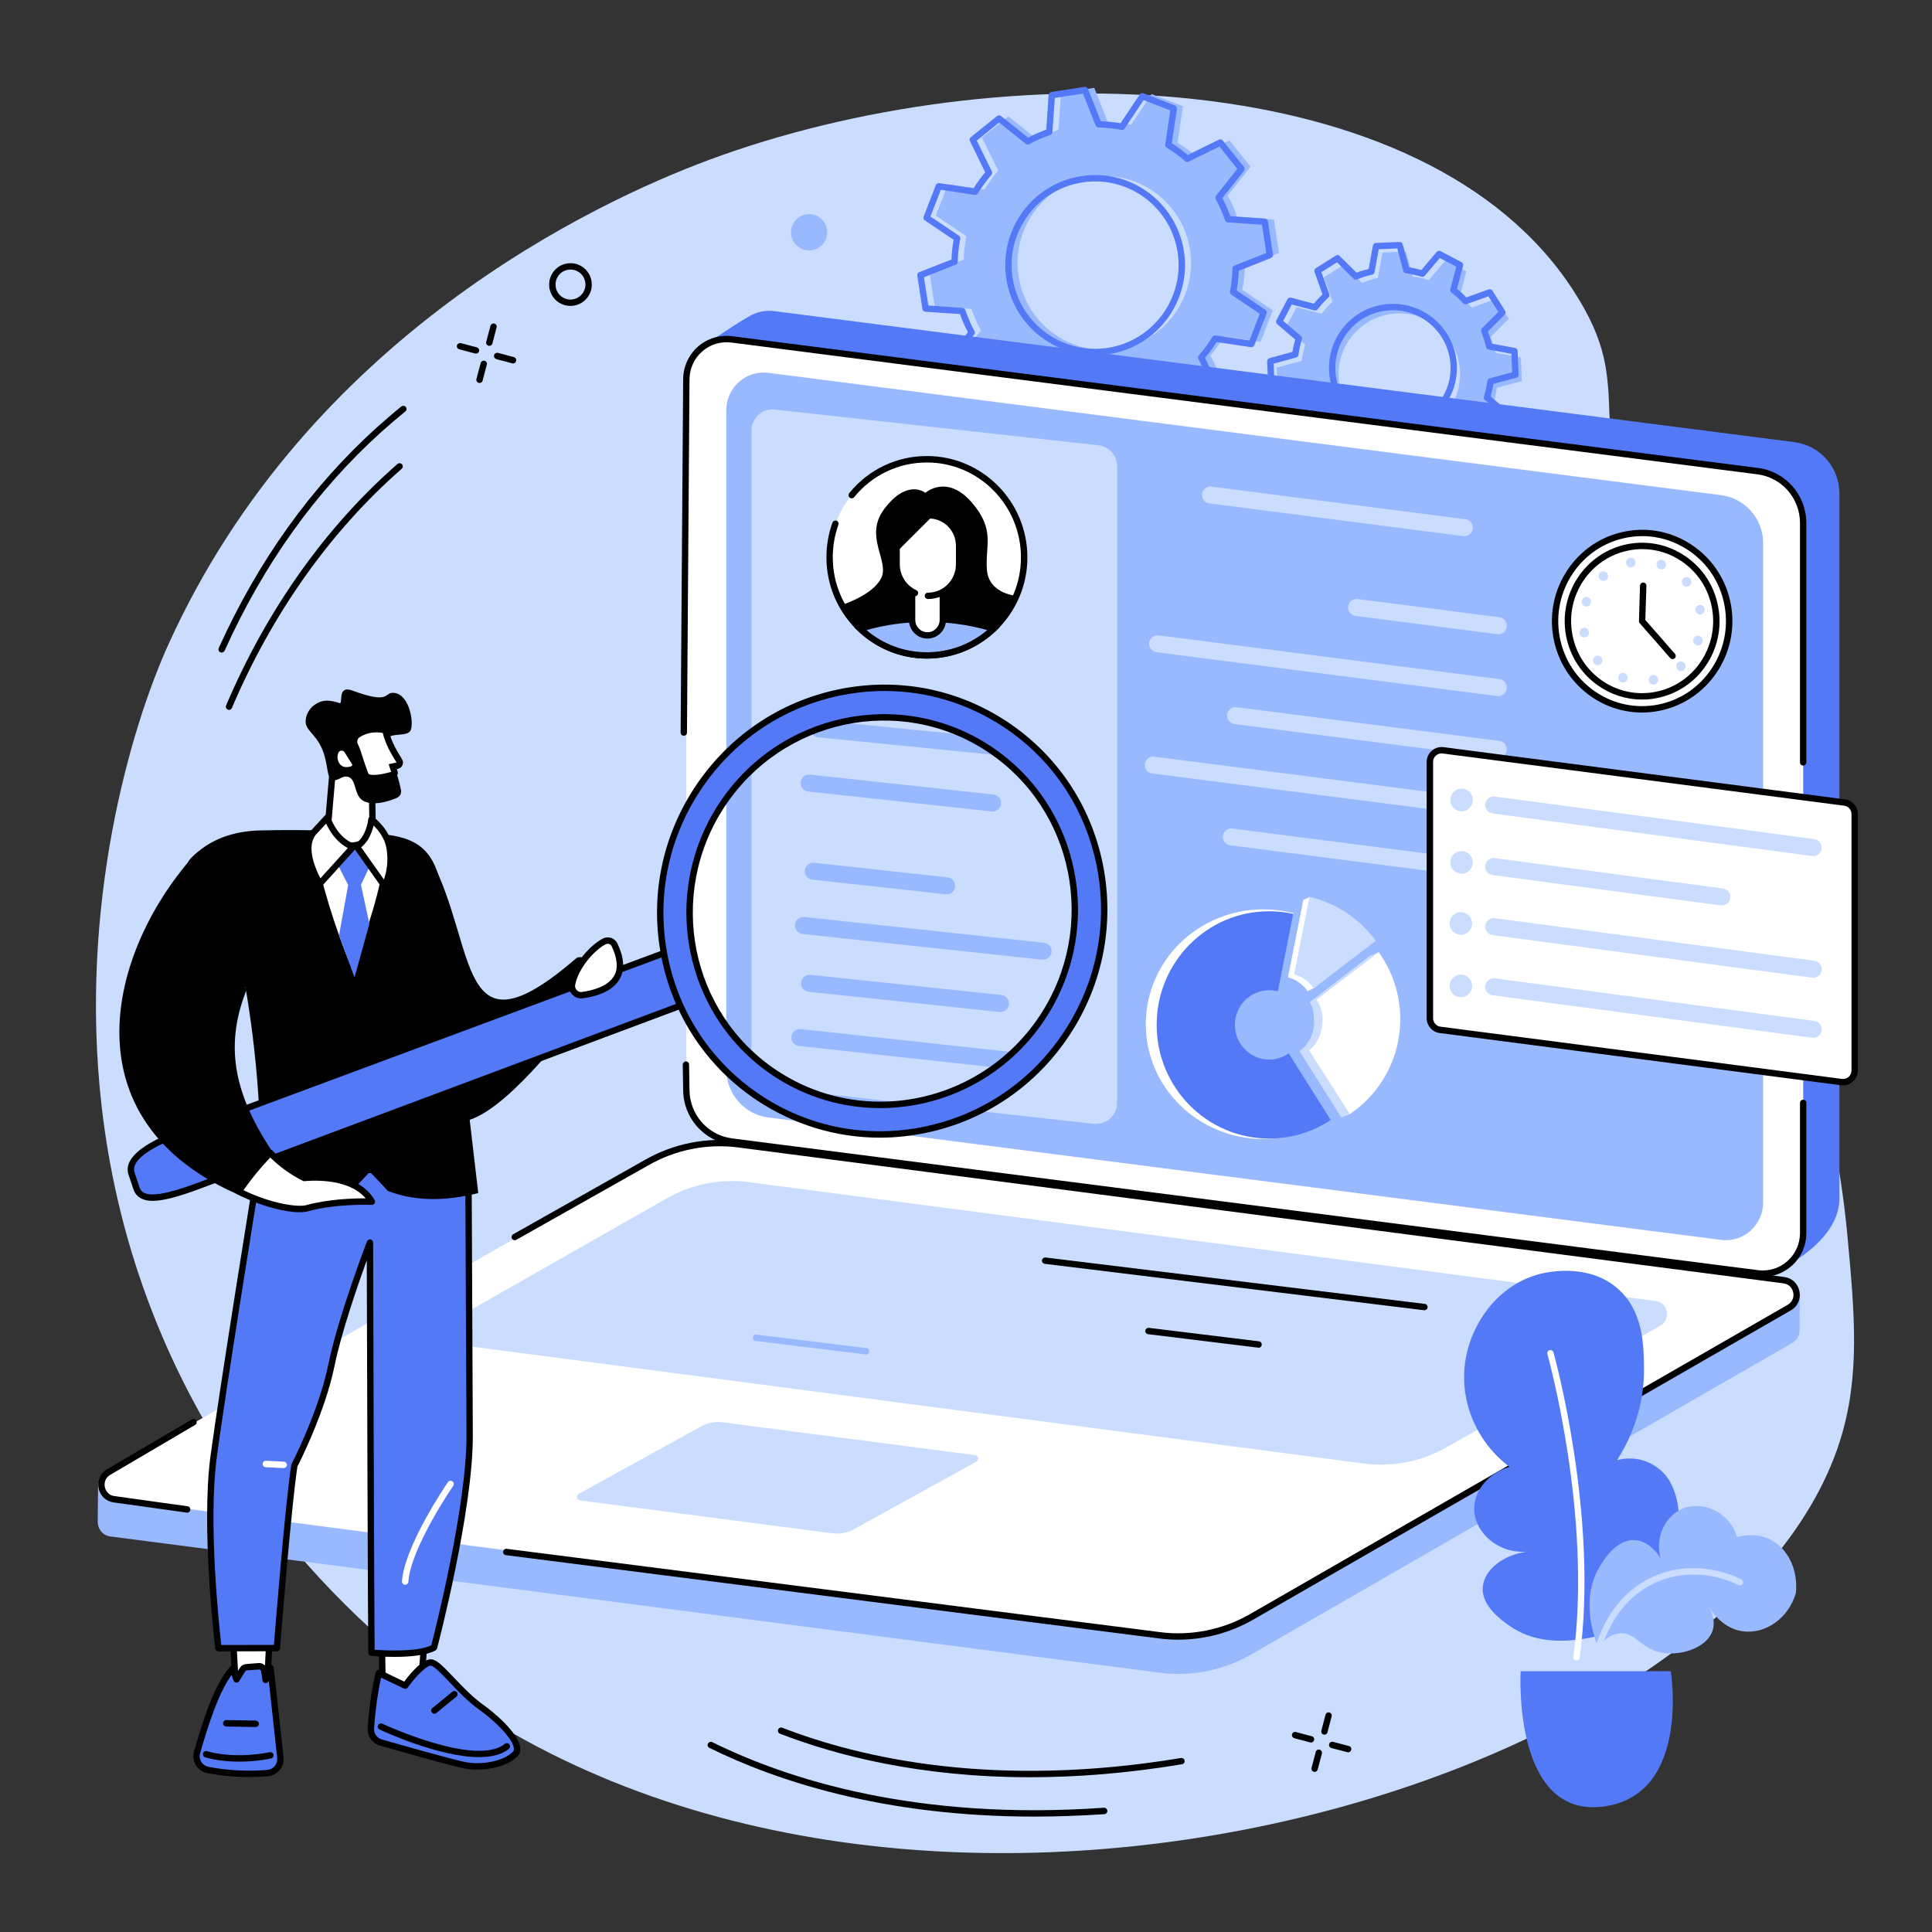 <svg xmlns="http://www.w3.org/2000/svg" xmlns:xlink="http://www.w3.org/1999/xlink" width="100" zoomAndPan="magnify" viewBox="0 0 75 75" height="100" preserveAspectRatio="xMidYMid meet" version="1.0"><rect x="0" y="0" width="75" height="75" fill="#333333" stroke="none"/><defs><clipPath id="857e8ae933"><path d="M 55 29 L 72.219 29 L 72.219 43 L 55 43 Z M 55 29 " clip-rule="nonzero"/></clipPath></defs><path fill="#caddff" d="M 6.543 25.004 C 5.062 28.27 3.059 35.129 3.941 42.906 C 5.07 52.883 10.477 60.141 15.922 64.559 C 33.98 79.227 67.047 69.75 71.426 55.938 C 72.219 53.43 71.996 51.012 71.723 48.035 C 70.848 38.574 67.133 35.07 64.039 25.023 C 61.219 15.879 63.703 15.332 61.07 11.266 C 55.355 2.449 38.844 1.992 27.492 6.219 C 23.129 7.844 11.961 13.055 6.543 25.004 " fill-opacity="1" fill-rule="nonzero"/><path fill="#99b9ff" d="M 54.418 16.895 C 53.117 16.949 52.016 15.934 51.965 14.629 C 51.91 13.324 52.922 12.223 54.223 12.168 C 55.523 12.117 56.625 13.129 56.676 14.434 C 56.73 15.738 55.719 16.84 54.418 16.895 Z M 59.078 14.793 L 59.039 13.875 L 58.055 13.695 C 58.008 13.484 57.945 13.281 57.863 13.086 L 58.57 12.375 L 58.078 11.602 L 57.137 11.938 C 56.992 11.781 56.836 11.637 56.668 11.504 L 56.926 10.535 L 56.113 10.109 L 55.465 10.871 C 55.266 10.809 55.055 10.762 54.844 10.734 L 54.582 9.766 L 53.668 9.805 L 53.488 10.789 C 53.277 10.836 53.074 10.902 52.875 10.98 L 52.168 10.273 L 51.395 10.766 L 51.73 11.711 C 51.574 11.855 51.43 12.012 51.301 12.18 L 50.332 11.922 L 49.906 12.734 L 50.668 13.383 C 50.605 13.586 50.559 13.793 50.531 14.008 L 49.562 14.27 L 49.602 15.188 L 50.586 15.367 C 50.633 15.578 50.695 15.781 50.777 15.98 L 50.07 16.688 L 50.562 17.465 L 51.504 17.125 C 51.648 17.285 51.805 17.43 51.973 17.559 L 51.715 18.527 L 52.527 18.953 L 53.176 18.191 C 53.375 18.254 53.586 18.301 53.797 18.332 L 54.059 19.301 L 54.973 19.262 L 55.152 18.273 C 55.363 18.227 55.57 18.164 55.766 18.086 L 56.473 18.793 L 57.246 18.301 L 56.91 17.355 C 57.066 17.211 57.211 17.051 57.34 16.883 L 58.309 17.145 L 58.734 16.328 L 57.973 15.68 C 58.035 15.48 58.082 15.27 58.109 15.055 L 59.078 14.793 " fill-opacity="1" fill-rule="nonzero"/><path fill="#5479f7" d="M 54.074 12.043 C 54.043 12.043 54.012 12.043 53.98 12.047 C 53.383 12.07 52.832 12.324 52.43 12.766 C 52.023 13.207 51.816 13.777 51.84 14.375 C 51.863 14.977 52.121 15.527 52.559 15.934 C 53 16.336 53.57 16.547 54.164 16.523 C 55.398 16.473 56.359 15.426 56.309 14.191 C 56.258 12.988 55.266 12.043 54.074 12.043 Z M 54.07 16.773 C 53.445 16.773 52.852 16.543 52.391 16.113 C 51.902 15.664 51.621 15.051 51.594 14.387 C 51.566 13.723 51.797 13.086 52.246 12.598 C 52.695 12.109 53.309 11.824 53.969 11.797 C 55.34 11.742 56.496 12.809 56.555 14.18 C 56.609 15.551 55.543 16.715 54.176 16.77 C 54.141 16.773 54.105 16.773 54.07 16.773 Z M 52.926 17.82 C 52.941 17.82 52.953 17.82 52.965 17.824 C 53.156 17.887 53.359 17.93 53.566 17.961 C 53.617 17.965 53.656 18 53.672 18.051 L 53.906 18.922 L 54.621 18.895 L 54.785 18.004 C 54.793 17.953 54.832 17.914 54.879 17.906 C 55.082 17.859 55.281 17.797 55.469 17.723 C 55.516 17.703 55.57 17.715 55.605 17.746 L 56.242 18.387 L 56.848 18 L 56.547 17.148 C 56.527 17.102 56.543 17.051 56.578 17.016 C 56.73 16.875 56.871 16.723 56.996 16.559 C 57.027 16.52 57.078 16.504 57.125 16.516 L 57.996 16.75 L 58.332 16.109 L 57.645 15.527 C 57.605 15.496 57.59 15.441 57.605 15.395 C 57.668 15.203 57.711 14.996 57.738 14.789 C 57.746 14.742 57.781 14.699 57.828 14.688 L 58.703 14.453 L 58.672 13.734 L 57.785 13.57 C 57.734 13.562 57.695 13.523 57.688 13.477 C 57.641 13.27 57.578 13.07 57.504 12.883 C 57.484 12.84 57.492 12.785 57.527 12.75 L 58.164 12.109 L 57.781 11.504 L 56.93 11.805 C 56.883 11.824 56.832 11.809 56.797 11.773 C 56.66 11.621 56.508 11.48 56.344 11.355 C 56.305 11.324 56.289 11.273 56.301 11.227 L 56.531 10.352 L 55.895 10.016 L 55.312 10.703 C 55.281 10.742 55.23 10.758 55.18 10.742 C 54.988 10.684 54.785 10.637 54.578 10.609 C 54.527 10.602 54.488 10.566 54.477 10.52 L 54.242 9.645 L 53.523 9.676 L 53.359 10.566 C 53.352 10.613 53.316 10.652 53.266 10.664 C 53.062 10.707 52.863 10.77 52.676 10.848 C 52.629 10.867 52.578 10.855 52.543 10.82 L 51.902 10.184 L 51.297 10.566 L 51.602 11.418 C 51.617 11.465 51.605 11.52 51.566 11.551 C 51.418 11.691 51.277 11.844 51.148 12.008 C 51.117 12.047 51.066 12.062 51.02 12.051 L 50.148 11.82 L 49.816 12.457 L 50.5 13.043 C 50.539 13.074 50.555 13.125 50.539 13.172 C 50.48 13.367 50.434 13.57 50.406 13.777 C 50.398 13.828 50.363 13.867 50.316 13.879 L 49.445 14.117 L 49.473 14.836 L 50.363 14.996 C 50.41 15.008 50.449 15.043 50.461 15.094 C 50.504 15.297 50.566 15.496 50.645 15.684 C 50.664 15.73 50.652 15.781 50.617 15.816 L 49.98 16.457 L 50.367 17.066 L 51.215 16.762 C 51.262 16.746 51.312 16.758 51.348 16.793 C 51.488 16.945 51.641 17.086 51.801 17.215 C 51.84 17.242 51.859 17.297 51.844 17.344 L 51.613 18.219 L 52.25 18.551 L 52.832 17.863 C 52.855 17.836 52.891 17.82 52.926 17.82 Z M 53.812 19.176 C 53.754 19.176 53.707 19.137 53.691 19.082 L 53.453 18.191 C 53.289 18.168 53.125 18.129 52.969 18.086 L 52.375 18.789 C 52.336 18.832 52.273 18.844 52.223 18.816 L 51.41 18.391 C 51.359 18.363 51.332 18.305 51.348 18.25 L 51.586 17.359 C 51.457 17.254 51.336 17.141 51.223 17.023 L 50.355 17.332 C 50.301 17.352 50.242 17.332 50.211 17.281 L 49.719 16.508 C 49.688 16.457 49.695 16.395 49.734 16.352 L 50.383 15.699 C 50.324 15.547 50.277 15.391 50.238 15.227 L 49.332 15.062 C 49.277 15.051 49.234 15.004 49.23 14.945 L 49.191 14.027 C 49.191 13.969 49.23 13.918 49.285 13.902 L 50.172 13.66 C 50.199 13.496 50.234 13.336 50.281 13.18 L 49.578 12.582 C 49.535 12.543 49.523 12.48 49.551 12.43 L 49.977 11.617 C 50.004 11.566 50.062 11.539 50.117 11.555 L 51.004 11.789 C 51.109 11.664 51.223 11.539 51.34 11.426 L 51.031 10.559 C 51.012 10.504 51.031 10.441 51.082 10.41 L 51.855 9.922 C 51.902 9.887 51.969 9.895 52.008 9.938 L 52.66 10.586 C 52.812 10.527 52.969 10.48 53.133 10.441 L 53.297 9.531 C 53.309 9.477 53.355 9.434 53.414 9.43 L 54.328 9.395 C 54.387 9.391 54.438 9.43 54.453 9.484 L 54.695 10.375 C 54.859 10.402 55.02 10.438 55.176 10.484 L 55.77 9.781 C 55.809 9.738 55.871 9.723 55.922 9.75 L 56.734 10.176 C 56.785 10.203 56.812 10.262 56.797 10.32 L 56.559 11.211 C 56.688 11.312 56.809 11.426 56.922 11.547 L 57.789 11.234 C 57.844 11.215 57.906 11.238 57.938 11.285 L 58.426 12.062 C 58.457 12.109 58.449 12.176 58.41 12.215 L 57.762 12.867 C 57.82 13.02 57.871 13.18 57.91 13.34 L 58.812 13.508 C 58.871 13.516 58.91 13.566 58.914 13.625 L 58.953 14.543 C 58.953 14.598 58.918 14.652 58.859 14.664 L 57.973 14.906 C 57.949 15.07 57.91 15.234 57.867 15.391 L 58.566 15.984 C 58.609 16.023 58.621 16.086 58.594 16.137 L 58.172 16.953 C 58.145 17.004 58.086 17.031 58.027 17.016 L 57.141 16.777 C 57.035 16.906 56.922 17.027 56.805 17.141 L 57.113 18.008 C 57.133 18.066 57.113 18.125 57.062 18.156 L 56.289 18.648 C 56.242 18.68 56.18 18.672 56.137 18.633 L 55.484 17.98 C 55.336 18.039 55.176 18.09 55.012 18.129 L 54.848 19.035 C 54.836 19.094 54.789 19.133 54.73 19.137 L 53.816 19.176 C 53.816 19.176 53.812 19.176 53.812 19.176 " fill-opacity="1" fill-rule="nonzero"/><path fill="#99b9ff" d="M 43.387 13.543 C 41.547 13.828 39.828 12.566 39.543 10.727 C 39.258 8.887 40.516 7.16 42.355 6.875 C 44.191 6.59 45.91 7.852 46.195 9.691 C 46.48 11.535 45.223 13.258 43.387 13.543 Z M 49.652 9.82 L 49.453 8.523 L 48.027 8.426 C 47.93 8.137 47.805 7.855 47.66 7.59 L 48.547 6.473 L 47.73 5.449 L 46.445 6.082 C 46.219 5.879 45.973 5.699 45.711 5.543 L 45.922 4.125 L 44.703 3.652 L 43.91 4.84 C 43.613 4.781 43.312 4.75 43.004 4.742 L 42.48 3.41 L 41.188 3.613 L 41.09 5.039 C 40.801 5.141 40.52 5.262 40.258 5.406 L 39.141 4.516 L 38.121 5.34 L 38.75 6.625 C 38.551 6.855 38.371 7.102 38.215 7.359 L 36.801 7.148 L 36.328 8.371 L 37.512 9.168 C 37.453 9.465 37.422 9.766 37.414 10.074 L 36.086 10.602 L 36.289 11.895 L 37.711 11.992 C 37.812 12.285 37.934 12.562 38.078 12.828 L 37.191 13.945 L 38.012 14.969 L 39.293 14.34 C 39.523 14.539 39.77 14.719 40.027 14.875 L 39.816 16.293 L 41.035 16.766 L 41.832 15.578 C 42.125 15.637 42.43 15.668 42.734 15.676 L 43.258 17.008 L 44.551 16.805 L 44.648 15.379 C 44.941 15.277 45.219 15.156 45.484 15.012 L 46.598 15.902 L 47.617 15.078 L 46.988 13.793 C 47.188 13.566 47.367 13.32 47.527 13.059 L 48.938 13.27 L 49.41 12.047 L 48.227 11.25 C 48.285 10.953 48.316 10.652 48.324 10.344 L 49.652 9.82 " fill-opacity="1" fill-rule="nonzero"/><path fill="#5479f7" d="M 42.52 7.043 C 42.352 7.043 42.184 7.055 42.016 7.082 C 41.16 7.215 40.406 7.672 39.895 8.375 C 39.387 9.074 39.176 9.934 39.309 10.789 C 39.582 12.559 41.242 13.777 43.008 13.504 C 44.773 13.227 45.988 11.562 45.715 9.793 C 45.582 8.938 45.125 8.184 44.426 7.668 C 43.863 7.258 43.203 7.043 42.52 7.043 Z M 43.027 13.625 Z M 42.512 13.789 C 40.82 13.789 39.332 12.551 39.066 10.828 C 38.922 9.906 39.148 8.98 39.695 8.227 C 40.246 7.473 41.059 6.98 41.977 6.836 C 42.898 6.695 43.82 6.918 44.574 7.469 C 45.324 8.02 45.816 8.832 45.961 9.758 C 46.254 11.66 44.949 13.453 43.047 13.746 C 42.867 13.773 42.688 13.789 42.512 13.789 Z M 41.473 15.539 C 41.48 15.539 41.488 15.539 41.496 15.539 C 41.781 15.598 42.082 15.629 42.383 15.633 C 42.43 15.637 42.477 15.668 42.492 15.715 L 42.98 16.953 L 44.078 16.781 L 44.168 15.453 C 44.172 15.402 44.203 15.359 44.25 15.344 C 44.535 15.246 44.809 15.125 45.066 14.984 C 45.109 14.961 45.164 14.965 45.203 14.996 L 46.242 15.824 L 47.105 15.129 L 46.52 13.93 C 46.5 13.887 46.508 13.832 46.539 13.797 C 46.734 13.57 46.91 13.328 47.062 13.078 C 47.09 13.035 47.137 13.012 47.188 13.02 L 48.504 13.215 L 48.902 12.18 L 47.801 11.438 C 47.762 11.41 47.738 11.359 47.75 11.309 C 47.805 11.023 47.836 10.723 47.844 10.422 C 47.844 10.375 47.875 10.328 47.922 10.309 L 49.156 9.82 L 48.988 8.723 L 47.664 8.633 C 47.613 8.629 47.57 8.598 47.555 8.551 C 47.457 8.266 47.336 7.988 47.195 7.734 C 47.172 7.688 47.176 7.637 47.207 7.598 L 48.031 6.555 L 47.34 5.688 L 46.145 6.273 C 46.098 6.297 46.047 6.289 46.008 6.258 C 45.785 6.062 45.543 5.887 45.289 5.73 C 45.25 5.703 45.227 5.656 45.234 5.605 L 45.43 4.289 L 44.395 3.887 L 43.656 4.992 C 43.625 5.031 43.578 5.055 43.527 5.043 C 43.242 4.988 42.945 4.957 42.645 4.949 C 42.594 4.949 42.551 4.918 42.531 4.871 L 42.043 3.633 L 40.949 3.801 L 40.855 5.129 C 40.852 5.18 40.82 5.223 40.773 5.238 C 40.488 5.336 40.215 5.457 39.961 5.598 C 39.914 5.621 39.863 5.617 39.824 5.586 L 38.785 4.758 L 37.918 5.457 L 38.504 6.652 C 38.527 6.695 38.52 6.75 38.488 6.789 C 38.293 7.012 38.117 7.254 37.961 7.508 C 37.938 7.551 37.887 7.574 37.836 7.566 L 36.523 7.367 L 36.121 8.406 L 37.223 9.148 C 37.266 9.176 37.285 9.227 37.277 9.273 C 37.219 9.562 37.188 9.859 37.18 10.16 C 37.18 10.211 37.148 10.254 37.105 10.273 L 35.867 10.762 L 36.039 11.859 L 37.363 11.953 C 37.414 11.953 37.457 11.988 37.473 12.035 C 37.57 12.32 37.691 12.594 37.828 12.852 C 37.852 12.895 37.848 12.949 37.816 12.988 L 36.992 14.027 L 37.688 14.895 L 38.883 14.309 C 38.926 14.289 38.98 14.293 39.016 14.328 C 39.238 14.52 39.48 14.699 39.734 14.852 C 39.777 14.879 39.801 14.93 39.793 14.977 L 39.598 16.297 L 40.629 16.695 L 41.371 15.594 C 41.395 15.559 41.434 15.539 41.473 15.539 Z M 42.902 17.215 C 42.852 17.215 42.805 17.184 42.789 17.137 L 42.293 15.879 C 42.035 15.871 41.777 15.844 41.531 15.797 L 40.781 16.918 C 40.75 16.965 40.688 16.984 40.633 16.965 L 39.414 16.488 C 39.359 16.469 39.328 16.414 39.336 16.355 L 39.535 15.02 C 39.32 14.883 39.113 14.734 38.918 14.566 L 37.707 15.16 C 37.656 15.188 37.594 15.172 37.555 15.129 L 36.738 14.105 C 36.703 14.062 36.699 13.996 36.738 13.953 L 37.574 12.898 C 37.457 12.672 37.352 12.438 37.266 12.191 L 35.922 12.102 C 35.863 12.098 35.816 12.055 35.809 11.996 L 35.609 10.703 C 35.598 10.645 35.629 10.59 35.684 10.566 L 36.938 10.074 C 36.945 9.812 36.973 9.559 37.02 9.309 L 35.902 8.555 C 35.855 8.523 35.836 8.461 35.855 8.41 L 36.328 7.188 C 36.348 7.133 36.406 7.102 36.461 7.109 L 37.793 7.309 C 37.93 7.094 38.082 6.883 38.246 6.688 L 37.652 5.477 C 37.629 5.426 37.641 5.359 37.688 5.324 L 38.707 4.504 C 38.75 4.469 38.816 4.469 38.859 4.504 L 39.914 5.344 C 40.137 5.223 40.371 5.121 40.617 5.031 L 40.707 3.688 C 40.711 3.629 40.754 3.582 40.812 3.57 L 42.102 3.371 C 42.16 3.363 42.215 3.395 42.238 3.449 L 42.73 4.703 C 42.988 4.715 43.246 4.742 43.496 4.785 L 44.246 3.668 C 44.277 3.617 44.34 3.598 44.391 3.621 L 45.609 4.094 C 45.664 4.113 45.695 4.172 45.688 4.227 L 45.488 5.562 C 45.707 5.699 45.914 5.852 46.109 6.016 L 47.316 5.422 C 47.371 5.398 47.434 5.41 47.469 5.457 L 48.289 6.477 C 48.324 6.523 48.324 6.586 48.289 6.633 L 47.453 7.688 C 47.57 7.91 47.672 8.148 47.762 8.391 L 49.102 8.484 C 49.16 8.488 49.207 8.531 49.219 8.586 L 49.418 9.883 C 49.426 9.938 49.395 9.996 49.34 10.016 L 48.09 10.512 C 48.078 10.77 48.051 11.027 48.008 11.277 L 49.125 12.027 C 49.172 12.059 49.191 12.121 49.168 12.176 L 48.695 13.398 C 48.676 13.449 48.621 13.484 48.562 13.477 L 47.23 13.277 C 47.094 13.492 46.941 13.699 46.777 13.895 L 47.371 15.109 C 47.398 15.16 47.383 15.223 47.34 15.258 L 46.32 16.078 C 46.273 16.117 46.211 16.117 46.164 16.082 L 45.113 15.242 C 44.887 15.359 44.652 15.465 44.41 15.551 L 44.316 16.898 C 44.312 16.957 44.27 17.004 44.215 17.012 L 42.922 17.211 C 42.914 17.215 42.91 17.215 42.902 17.215 " fill-opacity="1" fill-rule="nonzero"/><path fill="#000000" d="M 39.992 68.992 C 35.723 68.992 32.473 68.152 30.277 67.301 C 30.215 67.277 30.184 67.207 30.207 67.141 C 30.23 67.078 30.301 67.047 30.367 67.07 C 33.453 68.266 38.645 69.438 45.844 68.246 C 45.91 68.234 45.977 68.281 45.984 68.348 C 45.996 68.414 45.953 68.48 45.883 68.488 C 43.746 68.844 41.781 68.992 39.992 68.992 " fill-opacity="1" fill-rule="nonzero"/><path fill="#000000" d="M 40.148 70.52 C 34.273 70.52 30.109 69.121 27.539 67.852 C 27.477 67.824 27.453 67.75 27.484 67.688 C 27.516 67.625 27.586 67.602 27.648 67.629 C 30.57 69.074 35.578 70.688 42.855 70.176 C 42.922 70.172 42.98 70.223 42.988 70.293 C 42.992 70.359 42.941 70.418 42.871 70.426 C 41.926 70.488 41.02 70.52 40.148 70.52 " fill-opacity="1" fill-rule="nonzero"/><path fill="#000000" d="M 18.996 13.426 C 18.984 13.426 18.977 13.422 18.965 13.422 C 18.898 13.402 18.859 13.336 18.875 13.27 L 19.039 12.648 C 19.059 12.582 19.125 12.543 19.191 12.562 C 19.258 12.578 19.297 12.645 19.277 12.711 L 19.117 13.332 C 19.102 13.387 19.051 13.426 18.996 13.426 " fill-opacity="1" fill-rule="nonzero"/><path fill="#000000" d="M 18.617 14.867 C 18.605 14.867 18.598 14.867 18.586 14.863 C 18.52 14.848 18.48 14.777 18.496 14.711 L 18.66 14.094 C 18.676 14.027 18.746 13.988 18.812 14.004 C 18.879 14.023 18.918 14.09 18.898 14.156 L 18.734 14.777 C 18.723 14.832 18.672 14.867 18.617 14.867 " fill-opacity="1" fill-rule="nonzero"/><path fill="#000000" d="M 18.477 13.727 C 18.465 13.727 18.457 13.727 18.445 13.723 L 17.828 13.559 C 17.762 13.543 17.723 13.477 17.738 13.41 C 17.758 13.344 17.824 13.305 17.891 13.32 L 18.508 13.484 C 18.574 13.5 18.613 13.57 18.598 13.637 C 18.582 13.691 18.531 13.727 18.477 13.727 " fill-opacity="1" fill-rule="nonzero"/><path fill="#000000" d="M 19.918 14.109 C 19.906 14.109 19.898 14.105 19.887 14.105 L 19.27 13.941 C 19.203 13.922 19.164 13.855 19.18 13.789 C 19.195 13.723 19.266 13.684 19.332 13.699 L 19.949 13.863 C 20.016 13.883 20.055 13.949 20.035 14.016 C 20.023 14.07 19.973 14.109 19.918 14.109 " fill-opacity="1" fill-rule="nonzero"/><path fill="#000000" d="M 51.414 67.34 C 51.402 67.34 51.391 67.34 51.383 67.336 C 51.316 67.32 51.277 67.25 51.293 67.188 L 51.457 66.566 C 51.473 66.5 51.543 66.461 51.609 66.477 C 51.672 66.496 51.715 66.562 51.695 66.629 L 51.531 67.25 C 51.52 67.305 51.469 67.34 51.414 67.34 " fill-opacity="1" fill-rule="nonzero"/><path fill="#000000" d="M 51.035 68.785 C 51.023 68.785 51.012 68.781 51.004 68.781 C 50.938 68.762 50.898 68.695 50.914 68.629 L 51.078 68.008 C 51.094 67.941 51.164 67.902 51.227 67.922 C 51.293 67.938 51.332 68.008 51.316 68.074 L 51.152 68.691 C 51.137 68.746 51.09 68.785 51.035 68.785 " fill-opacity="1" fill-rule="nonzero"/><path fill="#000000" d="M 50.895 67.645 C 50.883 67.645 50.875 67.645 50.863 67.641 L 50.246 67.477 C 50.18 67.461 50.141 67.391 50.156 67.324 C 50.172 67.258 50.242 67.219 50.309 67.238 L 50.926 67.402 C 50.992 67.418 51.031 67.484 51.012 67.551 C 51 67.609 50.949 67.645 50.895 67.645 " fill-opacity="1" fill-rule="nonzero"/><path fill="#000000" d="M 52.336 68.023 C 52.324 68.023 52.312 68.023 52.305 68.02 L 51.684 67.859 C 51.617 67.84 51.578 67.773 51.598 67.707 C 51.613 67.641 51.68 67.602 51.746 67.617 L 52.367 67.781 C 52.434 67.797 52.473 67.867 52.453 67.934 C 52.441 67.988 52.391 68.023 52.336 68.023 " fill-opacity="1" fill-rule="nonzero"/><path fill="#000000" d="M 22.145 10.465 C 22.098 10.465 22.047 10.469 21.996 10.484 C 21.844 10.523 21.719 10.621 21.645 10.754 C 21.484 11.031 21.578 11.391 21.855 11.551 C 21.988 11.629 22.145 11.648 22.297 11.609 C 22.445 11.566 22.57 11.473 22.648 11.336 C 22.809 11.059 22.715 10.703 22.438 10.543 C 22.348 10.488 22.246 10.465 22.145 10.465 Z M 22.145 11.875 C 22 11.875 21.859 11.84 21.73 11.766 C 21.336 11.535 21.199 11.027 21.43 10.633 C 21.539 10.438 21.719 10.301 21.93 10.246 C 22.145 10.188 22.367 10.215 22.559 10.328 C 22.953 10.555 23.09 11.066 22.863 11.461 C 22.75 11.652 22.574 11.789 22.359 11.848 C 22.289 11.867 22.215 11.875 22.145 11.875 " fill-opacity="1" fill-rule="nonzero"/><path fill="#99b9ff" d="M 31.68 8.367 C 32.039 8.516 32.207 8.926 32.059 9.289 C 31.91 9.648 31.5 9.82 31.141 9.668 C 30.781 9.52 30.609 9.105 30.758 8.746 C 30.906 8.387 31.32 8.215 31.68 8.367 " fill-opacity="1" fill-rule="nonzero"/><path fill="#000000" d="M 8.891 27.559 C 8.875 27.559 8.859 27.555 8.844 27.547 C 8.781 27.52 8.75 27.449 8.777 27.387 C 10.348 23.684 12.648 20.441 15.43 18.012 C 15.48 17.969 15.559 17.973 15.605 18.023 C 15.648 18.074 15.645 18.156 15.594 18.199 C 12.84 20.605 10.562 23.812 9.004 27.48 C 8.984 27.527 8.938 27.559 8.891 27.559 " fill-opacity="1" fill-rule="nonzero"/><path fill="#000000" d="M 8.605 25.332 C 8.586 25.332 8.57 25.328 8.555 25.32 C 8.492 25.293 8.465 25.219 8.492 25.156 C 10.023 21.766 12.09 18.883 14.637 16.586 C 14.945 16.309 15.262 16.035 15.578 15.781 C 15.633 15.738 15.711 15.746 15.754 15.801 C 15.797 15.855 15.789 15.93 15.734 15.973 C 15.422 16.227 15.105 16.496 14.801 16.77 C 12.281 19.043 10.234 21.898 8.719 25.262 C 8.695 25.305 8.652 25.332 8.605 25.332 " fill-opacity="1" fill-rule="nonzero"/><path fill="#5479f7" d="M 29.129 43.84 C 28.129 43.711 27.383 42.855 27.383 41.844 L 27.254 14.199 L 27.742 13.133 C 27.742 13.133 28.629 12.535 29.098 12.27 C 29.379 12.109 29.711 12.035 30.059 12.078 L 69.66 17.164 C 70.66 17.293 71.406 18.148 71.406 19.16 L 71.406 46.566 C 71.359 48.246 69.117 49.258 69.117 49.258 L 29.129 43.84 " fill-opacity="1" fill-rule="nonzero"/><path fill="#ffffff" d="M 68.238 49.43 L 28.398 44.312 C 27.395 44.184 26.641 43.324 26.641 42.305 L 26.641 14.734 C 26.641 13.785 27.469 13.055 28.402 13.176 L 68.242 18.293 C 69.246 18.422 70 19.281 70 20.301 L 70 47.871 C 70 48.816 69.172 49.551 68.238 49.43 " fill-opacity="1" fill-rule="nonzero"/><path fill="#99b9ff" d="M 66.812 48.133 L 29.824 43.379 C 28.895 43.262 28.195 42.465 28.195 41.516 L 28.195 15.922 C 28.195 15.043 28.961 14.363 29.828 14.473 L 66.816 19.223 C 67.75 19.344 68.445 20.141 68.445 21.086 L 68.445 46.684 C 68.445 47.562 67.68 48.242 66.812 48.133 " fill-opacity="1" fill-rule="nonzero"/><path fill="#000000" d="M 68.438 49.566 C 68.367 49.566 68.293 49.562 68.223 49.555 L 28.383 44.434 C 27.32 44.301 26.52 43.383 26.52 42.305 L 26.504 41.328 C 26.504 41.262 26.559 41.207 26.625 41.203 C 26.695 41.203 26.75 41.258 26.75 41.328 L 26.766 42.305 C 26.766 43.258 27.473 44.07 28.414 44.191 L 68.254 49.309 C 68.664 49.359 69.074 49.234 69.383 48.961 C 69.695 48.684 69.875 48.289 69.875 47.871 L 69.875 42.816 C 69.875 42.746 69.93 42.691 70 42.691 C 70.066 42.691 70.121 42.746 70.121 42.816 L 70.121 47.871 C 70.121 48.359 69.914 48.824 69.547 49.145 C 69.238 49.418 68.844 49.566 68.438 49.566 " fill-opacity="1" fill-rule="nonzero"/><path fill="#000000" d="M 70 29.719 C 69.93 29.719 69.875 29.664 69.875 29.598 L 69.875 20.301 C 69.875 19.344 69.168 18.535 68.227 18.414 L 28.387 13.297 C 27.977 13.246 27.566 13.371 27.258 13.645 C 26.945 13.918 26.766 14.316 26.766 14.734 L 26.668 28.441 C 26.668 28.508 26.609 28.562 26.547 28.562 C 26.477 28.562 26.422 28.508 26.422 28.438 L 26.52 14.734 C 26.52 14.246 26.727 13.781 27.094 13.457 C 27.457 13.137 27.938 12.992 28.418 13.051 L 68.258 18.168 C 69.32 18.305 70.121 19.223 70.121 20.301 L 70.121 29.598 C 70.121 29.664 70.066 29.719 70 29.719 " fill-opacity="1" fill-rule="nonzero"/><path fill="#99b9ff" d="M 45.016 64.934 L 4.285 59.645 C 3.969 59.605 3.789 59.336 3.793 59.066 C 3.793 58.883 3.809 57.574 3.809 57.574 L 25.344 45.176 C 26.426 44.555 27.82 44.316 29.051 44.477 L 69.27 49.699 C 69.512 49.73 69.719 49.891 69.812 50.117 L 69.879 50.27 C 69.879 50.27 69.844 51.355 69.859 51.609 C 69.871 51.809 69.781 52.016 69.574 52.133 L 48.578 64.223 C 47.5 64.844 46.25 65.094 45.016 64.934 " fill-opacity="1" fill-rule="nonzero"/><path fill="#ffffff" d="M 45.016 63.48 L 4.43 58.203 C 3.895 58.133 3.75 57.414 4.223 57.141 L 25.105 45.129 C 26.184 44.508 27.434 44.262 28.668 44.418 L 69.254 49.699 C 69.789 49.77 69.934 50.488 69.461 50.758 L 48.578 62.77 C 47.5 63.391 46.25 63.641 45.016 63.48 " fill-opacity="1" fill-rule="nonzero"/><path fill="#caddff" d="M 52.961 56.816 L 17.77 52.203 C 17.285 52.141 17.156 51.492 17.582 51.246 L 25.855 46.535 C 26.832 45.973 27.961 45.746 29.074 45.891 L 64.266 50.504 C 64.754 50.566 64.879 51.215 64.453 51.461 L 56.18 56.172 C 55.203 56.734 54.074 56.957 52.961 56.816 " fill-opacity="1" fill-rule="nonzero"/><path fill="#caddff" d="M 32.309 59.523 L 22.516 58.246 C 22.387 58.23 22.352 58.059 22.465 57.992 L 27.199 55.383 C 27.457 55.234 27.762 55.176 28.059 55.215 L 37.852 56.488 C 37.98 56.504 38.016 56.676 37.902 56.742 L 33.172 59.352 C 32.91 59.5 32.609 59.559 32.309 59.523 " fill-opacity="1" fill-rule="nonzero"/><path fill="#000000" d="M 45.734 63.652 C 45.488 63.652 45.242 63.637 45 63.605 L 19.641 60.371 C 19.57 60.363 19.523 60.301 19.531 60.234 C 19.539 60.164 19.602 60.117 19.672 60.125 L 45.031 63.359 C 46.23 63.516 47.469 63.266 48.516 62.664 L 69.398 50.652 C 69.602 50.535 69.645 50.328 69.613 50.176 C 69.582 50.023 69.469 49.852 69.238 49.82 L 28.652 44.543 C 27.453 44.387 26.215 44.633 25.168 45.238 L 20.043 48.129 C 19.984 48.164 19.91 48.141 19.875 48.082 C 19.84 48.023 19.863 47.945 19.922 47.914 L 25.043 45.023 C 26.141 44.395 27.434 44.137 28.684 44.297 L 69.27 49.574 C 69.566 49.613 69.797 49.832 69.855 50.129 C 69.914 50.426 69.785 50.715 69.523 50.867 L 48.641 62.879 C 47.758 63.387 46.746 63.652 45.734 63.652 " fill-opacity="1" fill-rule="nonzero"/><path fill="#000000" d="M 7.266 58.723 C 7.262 58.723 7.254 58.719 7.25 58.719 L 4.414 58.324 C 4.117 58.285 3.887 58.07 3.828 57.773 C 3.77 57.477 3.898 57.184 4.16 57.035 L 7.449 55.102 C 7.508 55.066 7.582 55.086 7.617 55.148 C 7.652 55.207 7.633 55.281 7.574 55.316 L 4.285 57.25 C 4.078 57.367 4.039 57.57 4.07 57.727 C 4.102 57.875 4.215 58.051 4.445 58.078 L 7.281 58.473 C 7.352 58.484 7.398 58.547 7.387 58.613 C 7.379 58.676 7.328 58.723 7.266 58.723 " fill-opacity="1" fill-rule="nonzero"/><path fill="#000000" d="M 55.297 50.863 C 55.289 50.863 55.285 50.863 55.281 50.863 L 40.559 49.062 C 40.492 49.055 40.441 48.992 40.449 48.922 C 40.461 48.855 40.52 48.809 40.59 48.816 L 55.309 50.617 C 55.379 50.625 55.426 50.688 55.418 50.758 C 55.41 50.82 55.355 50.863 55.297 50.863 " fill-opacity="1" fill-rule="nonzero"/><path fill="#000000" d="M 48.859 52.32 C 48.855 52.32 48.848 52.32 48.844 52.316 L 44.57 51.793 C 44.504 51.785 44.453 51.723 44.461 51.656 C 44.469 51.59 44.531 51.539 44.602 51.547 L 48.875 52.07 C 48.941 52.078 48.988 52.141 48.98 52.211 C 48.973 52.273 48.922 52.32 48.859 52.32 " fill-opacity="1" fill-rule="nonzero"/><path fill="#99b9ff" d="M 33.617 52.582 C 33.613 52.582 33.609 52.578 33.602 52.578 L 29.328 52.055 C 29.262 52.047 29.211 51.984 29.223 51.918 C 29.23 51.852 29.293 51.801 29.359 51.809 L 33.633 52.332 C 33.699 52.34 33.75 52.402 33.742 52.473 C 33.734 52.535 33.68 52.582 33.617 52.582 " fill-opacity="1" fill-rule="nonzero"/><path fill="#caddff" d="M 56.848 20.812 C 56.836 20.812 56.82 20.812 56.809 20.812 L 46.949 19.543 C 46.77 19.52 46.641 19.355 46.664 19.176 C 46.688 18.992 46.852 18.867 47.031 18.891 L 56.891 20.156 C 57.07 20.18 57.199 20.344 57.176 20.523 C 57.156 20.691 57.012 20.812 56.848 20.812 " fill-opacity="1" fill-rule="nonzero"/><path fill="#caddff" d="M 58.164 24.621 C 58.148 24.621 58.137 24.617 58.121 24.617 L 52.621 23.91 C 52.441 23.887 52.312 23.723 52.336 23.539 C 52.359 23.359 52.523 23.23 52.703 23.254 L 58.203 23.961 C 58.387 23.984 58.512 24.148 58.488 24.332 C 58.469 24.5 58.328 24.621 58.164 24.621 " fill-opacity="1" fill-rule="nonzero"/><path fill="#caddff" d="M 58.164 27.02 C 58.148 27.02 58.137 27.02 58.121 27.02 L 44.895 25.32 C 44.715 25.297 44.586 25.129 44.609 24.949 C 44.633 24.77 44.797 24.641 44.98 24.664 L 58.203 26.363 C 58.387 26.387 58.512 26.551 58.488 26.73 C 58.469 26.898 58.328 27.02 58.164 27.02 " fill-opacity="1" fill-rule="nonzero"/><path fill="#caddff" d="M 58.164 29.422 C 58.148 29.422 58.137 29.422 58.121 29.418 L 47.922 28.109 C 47.742 28.086 47.613 27.918 47.637 27.738 C 47.66 27.559 47.824 27.43 48.004 27.453 L 58.203 28.762 C 58.387 28.785 58.512 28.953 58.488 29.133 C 58.469 29.301 58.328 29.422 58.164 29.422 " fill-opacity="1" fill-rule="nonzero"/><path fill="#caddff" d="M 58 31.73 C 57.984 31.73 57.973 31.73 57.957 31.727 L 44.73 30.027 C 44.551 30.004 44.422 29.84 44.445 29.66 C 44.469 29.477 44.633 29.348 44.816 29.375 L 58.039 31.07 C 58.223 31.094 58.348 31.262 58.324 31.441 C 58.305 31.609 58.164 31.73 58 31.73 " fill-opacity="1" fill-rule="nonzero"/><path fill="#caddff" d="M 58 34.129 C 57.984 34.129 57.973 34.129 57.957 34.129 L 47.758 32.816 C 47.578 32.793 47.449 32.629 47.473 32.449 C 47.496 32.266 47.66 32.141 47.84 32.164 L 58.039 33.473 C 58.223 33.496 58.348 33.66 58.324 33.844 C 58.305 34.008 58.164 34.129 58 34.129 " fill-opacity="1" fill-rule="nonzero"/><path fill="#caddff" d="M 42.457 43.625 L 29.902 42.234 C 29.484 42.188 29.172 41.836 29.172 41.414 L 29.172 16.715 C 29.172 16.227 29.594 15.844 30.078 15.898 L 42.637 17.285 C 43.051 17.332 43.367 17.684 43.367 18.105 L 43.367 42.805 C 43.367 43.297 42.941 43.676 42.457 43.625 " fill-opacity="1" fill-rule="nonzero"/><path fill="#ffffff" d="M 32.203 21.637 C 32.203 19.535 33.895 17.828 35.98 17.828 C 38.066 17.828 39.758 19.535 39.758 21.637 C 39.758 23.738 38.066 25.441 35.98 25.441 C 33.895 25.441 32.203 23.738 32.203 21.637 " fill-opacity="1" fill-rule="nonzero"/><path fill="#000000" d="M 35.98 25.566 C 33.832 25.566 32.082 23.805 32.082 21.637 C 32.082 21.172 32.16 20.719 32.316 20.289 C 32.34 20.223 32.41 20.191 32.477 20.215 C 32.539 20.238 32.57 20.309 32.547 20.371 C 32.402 20.777 32.328 21.199 32.328 21.637 C 32.328 23.668 33.965 25.316 35.98 25.316 C 37.996 25.316 39.633 23.668 39.633 21.637 C 39.633 19.605 37.996 17.953 35.98 17.953 C 34.887 17.953 33.855 18.441 33.16 19.297 C 33.117 19.352 33.039 19.359 32.984 19.316 C 32.934 19.27 32.926 19.195 32.969 19.141 C 33.711 18.227 34.809 17.703 35.98 17.703 C 38.133 17.703 39.883 19.469 39.883 21.637 C 39.883 23.805 38.133 25.566 35.98 25.566 " fill-opacity="1" fill-rule="nonzero"/><path fill="#99b9ff" d="M 33.391 24.402 C 34.066 25.047 34.977 25.441 35.98 25.441 C 36.984 25.441 37.895 25.047 38.57 24.402 C 37.789 24.16 36.91 24.023 35.98 24.023 C 35.051 24.023 34.172 24.16 33.391 24.402 " fill-opacity="1" fill-rule="nonzero"/><path fill="#ffffff" d="M 36.004 24.664 C 35.672 24.664 35.406 24.398 35.406 24.066 L 35.406 21 L 36.598 21 L 36.598 24.066 C 36.598 24.398 36.332 24.664 36.004 24.664 " fill-opacity="1" fill-rule="nonzero"/><path fill="#000000" d="M 38.312 22.121 C 38.238 21.168 38.652 20.574 37.719 19.5 C 36.754 18.387 35.922 19.133 35.922 19.133 C 35.922 19.133 35.23 18.555 34.324 19.762 C 33.523 20.832 34.551 21.789 34.203 22.453 C 33.859 23.117 32.691 23.48 32.691 23.48 C 32.691 23.48 33.066 24.234 33.531 24.566 L 38.461 24.566 C 38.461 24.566 39.48 23.449 39.48 23.133 C 39.48 23.133 38.387 23.07 38.312 22.121 " fill-opacity="1" fill-rule="nonzero"/><path fill="#99b9ff" d="M 33.391 24.402 C 34.066 25.047 34.977 25.441 35.98 25.441 C 36.984 25.441 37.895 25.047 38.57 24.402 C 37.789 24.16 36.91 24.023 35.98 24.023 C 35.051 24.023 34.172 24.16 33.391 24.402 " fill-opacity="1" fill-rule="nonzero"/><path fill="#000000" d="M 33.637 24.461 C 34.293 25.016 35.117 25.32 35.98 25.32 C 36.844 25.32 37.668 25.016 38.324 24.461 C 37.586 24.25 36.797 24.145 35.98 24.145 C 35.164 24.145 34.375 24.25 33.637 24.461 Z M 35.98 25.566 C 34.98 25.566 34.031 25.184 33.305 24.492 L 33.152 24.348 L 33.352 24.285 C 34.176 24.027 35.059 23.898 35.98 23.898 C 36.902 23.898 37.785 24.027 38.609 24.285 L 38.809 24.348 L 38.656 24.492 C 37.93 25.184 36.98 25.566 35.98 25.566 " fill-opacity="1" fill-rule="nonzero"/><path fill="#ffffff" d="M 36.062 20.004 L 36.02 20.004 L 34.809 21.234 L 34.809 21.906 C 34.809 22.359 35.047 22.75 35.406 22.961 L 35.406 24.066 C 35.406 24.398 35.676 24.664 36.004 24.664 C 36.332 24.664 36.598 24.398 36.598 24.066 L 36.598 22.984 C 36.977 22.777 37.234 22.371 37.234 21.906 L 37.234 21.188 C 37.234 20.535 36.711 20.004 36.062 20.004 " fill-opacity="1" fill-rule="nonzero"/><path fill="#000000" d="M 36.004 24.789 C 35.605 24.789 35.285 24.465 35.285 24.066 L 35.285 22.996 C 35.285 22.93 35.34 22.871 35.406 22.871 C 35.477 22.871 35.531 22.93 35.531 22.996 L 35.531 24.066 C 35.531 24.328 35.742 24.543 36.004 24.543 C 36.266 24.543 36.477 24.328 36.477 24.066 L 36.477 23.016 C 36.477 22.945 36.531 22.891 36.598 22.891 C 36.668 22.891 36.723 22.945 36.723 23.016 L 36.723 24.066 C 36.723 24.465 36.402 24.789 36.004 24.789 " fill-opacity="1" fill-rule="nonzero"/><path fill="#000000" d="M 36.02 23.254 C 35.953 23.254 35.898 23.199 35.898 23.133 C 35.898 23.062 35.953 23.008 36.02 23.008 C 36.621 23.008 37.109 22.516 37.109 21.906 L 37.109 21.188 C 37.109 20.621 36.672 20.156 36.109 20.129 L 34.93 21.305 L 34.93 21.906 C 34.93 22.336 35.18 22.73 35.57 22.91 C 35.633 22.938 35.66 23.012 35.629 23.074 C 35.602 23.137 35.527 23.164 35.465 23.133 C 34.992 22.914 34.684 22.434 34.684 21.906 L 34.684 21.254 C 34.684 21.223 34.695 21.191 34.719 21.168 L 35.973 19.918 C 35.996 19.895 36.027 19.879 36.062 19.879 C 36.082 19.879 36.102 19.879 36.117 19.883 C 36.812 19.914 37.359 20.484 37.359 21.188 L 37.359 21.906 C 37.359 22.652 36.758 23.254 36.02 23.254 " fill-opacity="1" fill-rule="nonzero"/><path fill="#99b9ff" d="M 38.91 29.336 C 38.898 29.336 38.887 29.332 38.879 29.332 L 31.754 28.621 C 31.574 28.605 31.441 28.441 31.457 28.262 C 31.477 28.078 31.637 27.945 31.82 27.965 L 38.941 28.676 C 39.125 28.691 39.258 28.855 39.238 29.035 C 39.223 29.207 39.078 29.336 38.91 29.336 " fill-opacity="1" fill-rule="nonzero"/><path fill="#99b9ff" d="M 38.535 31.5 C 38.523 31.5 38.508 31.5 38.496 31.5 L 31.375 30.727 C 31.191 30.707 31.062 30.543 31.082 30.363 C 31.102 30.184 31.262 30.051 31.445 30.07 L 38.57 30.844 C 38.75 30.863 38.879 31.023 38.859 31.207 C 38.844 31.375 38.699 31.5 38.535 31.5 " fill-opacity="1" fill-rule="nonzero"/><path fill="#99b9ff" d="M 36.75 34.719 C 36.738 34.719 36.727 34.719 36.715 34.715 L 31.535 34.148 C 31.355 34.129 31.223 33.969 31.242 33.785 C 31.262 33.605 31.426 33.473 31.605 33.492 L 36.785 34.059 C 36.965 34.078 37.098 34.242 37.078 34.422 C 37.059 34.594 36.918 34.719 36.75 34.719 " fill-opacity="1" fill-rule="nonzero"/><path fill="#99b9ff" d="M 40.496 37.254 C 40.484 37.254 40.473 37.254 40.461 37.254 L 31.156 36.258 C 30.977 36.238 30.844 36.074 30.863 35.891 C 30.883 35.711 31.047 35.578 31.227 35.598 L 40.531 36.598 C 40.711 36.617 40.84 36.777 40.82 36.961 C 40.805 37.129 40.66 37.254 40.496 37.254 " fill-opacity="1" fill-rule="nonzero"/><path fill="#99b9ff" d="M 38.84 39.285 C 38.828 39.285 38.816 39.285 38.805 39.285 L 31.391 38.5 C 31.211 38.48 31.078 38.32 31.098 38.137 C 31.117 37.957 31.281 37.824 31.461 37.844 L 38.871 38.625 C 39.055 38.645 39.184 38.809 39.168 38.988 C 39.148 39.16 39.004 39.285 38.84 39.285 " fill-opacity="1" fill-rule="nonzero"/><path fill="#99b9ff" d="M 40.207 41.605 C 40.195 41.605 40.184 41.605 40.172 41.605 L 31.012 40.605 C 30.832 40.586 30.703 40.426 30.723 40.242 C 30.742 40.062 30.902 39.93 31.086 39.949 L 40.242 40.945 C 40.422 40.969 40.555 41.129 40.535 41.312 C 40.516 41.48 40.371 41.605 40.207 41.605 " fill-opacity="1" fill-rule="nonzero"/><path fill="#ffffff" d="M 67.066 23.48 C 67.414 25.336 66.207 27.125 64.375 27.477 C 62.539 27.828 60.773 26.605 60.426 24.746 C 60.082 22.891 61.289 21.102 63.121 20.75 C 64.957 20.398 66.723 21.621 67.066 23.48 " fill-opacity="1" fill-rule="nonzero"/><path fill="#000000" d="M 63.754 20.812 C 63.551 20.812 63.348 20.832 63.145 20.871 C 61.379 21.207 60.215 22.938 60.547 24.727 C 60.711 25.598 61.199 26.352 61.926 26.848 C 62.641 27.336 63.5 27.516 64.352 27.355 C 66.113 27.02 67.277 25.289 66.945 23.504 C 66.785 22.629 66.297 21.875 65.57 21.379 C 65.023 21.008 64.398 20.812 63.754 20.812 Z M 63.742 27.66 C 63.047 27.66 62.371 27.453 61.785 27.051 C 61.004 26.516 60.48 25.707 60.305 24.77 C 59.949 22.848 61.199 20.992 63.098 20.629 C 64.012 20.453 64.938 20.648 65.707 21.176 C 66.488 21.707 67.016 22.52 67.191 23.457 C 67.547 25.379 66.293 27.234 64.395 27.598 C 64.18 27.641 63.957 27.66 63.742 27.66 " fill-opacity="1" fill-rule="nonzero"/><path fill="#000000" d="M 63.754 21.316 C 63.582 21.316 63.41 21.332 63.238 21.367 C 61.742 21.652 60.754 23.117 61.039 24.629 C 61.176 25.371 61.59 26.008 62.203 26.43 C 62.809 26.844 63.539 26.996 64.258 26.859 C 65.754 26.574 66.738 25.109 66.457 23.594 C 66.32 22.855 65.906 22.219 65.293 21.797 C 64.832 21.48 64.297 21.316 63.754 21.316 Z M 63.742 27.156 C 63.148 27.156 62.566 26.977 62.066 26.633 C 61.395 26.176 60.945 25.48 60.793 24.676 C 60.488 23.027 61.562 21.434 63.191 21.121 C 63.973 20.973 64.77 21.141 65.43 21.594 C 66.102 22.051 66.551 22.746 66.699 23.551 C 67.008 25.199 65.934 26.793 64.305 27.102 C 64.117 27.141 63.93 27.156 63.742 27.156 " fill-opacity="1" fill-rule="nonzero"/><path fill="#000000" d="M 64.93 25.586 C 64.895 25.586 64.859 25.574 64.836 25.543 L 63.656 24.195 C 63.633 24.172 63.621 24.141 63.625 24.109 L 63.664 22.734 C 63.668 22.664 63.723 22.613 63.789 22.613 C 63.789 22.613 63.793 22.613 63.793 22.613 C 63.863 22.613 63.914 22.672 63.914 22.738 L 63.871 24.066 L 65.023 25.383 C 65.066 25.434 65.062 25.512 65.012 25.555 C 64.988 25.578 64.957 25.586 64.93 25.586 " fill-opacity="1" fill-rule="nonzero"/><path fill="#caddff" d="M 63.488 21.801 C 63.508 21.902 63.441 22 63.34 22.02 C 63.242 22.039 63.145 21.973 63.125 21.871 C 63.109 21.77 63.176 21.672 63.273 21.652 C 63.375 21.633 63.469 21.699 63.488 21.801 " fill-opacity="1" fill-rule="nonzero"/><path fill="#caddff" d="M 62.383 22.242 C 62.449 22.32 62.441 22.438 62.363 22.504 C 62.285 22.574 62.168 22.562 62.102 22.484 C 62.039 22.406 62.047 22.289 62.121 22.223 C 62.199 22.156 62.316 22.164 62.383 22.242 " fill-opacity="1" fill-rule="nonzero"/><path fill="#caddff" d="M 61.641 23.184 C 61.738 23.219 61.789 23.324 61.754 23.422 C 61.723 23.52 61.617 23.57 61.52 23.535 C 61.426 23.5 61.375 23.395 61.406 23.297 C 61.441 23.203 61.547 23.148 61.641 23.184 " fill-opacity="1" fill-rule="nonzero"/><path fill="#caddff" d="M 61.465 24.375 C 61.566 24.355 61.66 24.422 61.68 24.523 C 61.699 24.625 61.633 24.723 61.535 24.742 C 61.434 24.762 61.336 24.695 61.32 24.594 C 61.301 24.492 61.367 24.395 61.465 24.375 " fill-opacity="1" fill-rule="nonzero"/><path fill="#caddff" d="M 61.902 25.496 C 61.977 25.43 62.094 25.438 62.16 25.516 C 62.227 25.594 62.219 25.711 62.141 25.777 C 62.062 25.844 61.949 25.836 61.883 25.758 C 61.816 25.68 61.824 25.562 61.902 25.496 " fill-opacity="1" fill-rule="nonzero"/><path fill="#caddff" d="M 62.832 26.246 C 62.863 26.148 62.969 26.098 63.066 26.133 C 63.16 26.164 63.211 26.273 63.18 26.371 C 63.145 26.465 63.039 26.516 62.945 26.484 C 62.848 26.449 62.797 26.344 62.832 26.246 " fill-opacity="1" fill-rule="nonzero"/><path fill="#caddff" d="M 64.008 26.426 C 63.988 26.324 64.055 26.227 64.152 26.207 C 64.254 26.188 64.348 26.254 64.367 26.355 C 64.387 26.457 64.32 26.555 64.223 26.574 C 64.121 26.594 64.023 26.527 64.008 26.426 " fill-opacity="1" fill-rule="nonzero"/><path fill="#caddff" d="M 65.113 25.984 C 65.047 25.906 65.055 25.789 65.133 25.723 C 65.211 25.656 65.324 25.664 65.391 25.742 C 65.457 25.82 65.449 25.938 65.371 26.004 C 65.297 26.07 65.18 26.062 65.113 25.984 " fill-opacity="1" fill-rule="nonzero"/><path fill="#caddff" d="M 65.852 25.043 C 65.758 25.008 65.707 24.902 65.742 24.805 C 65.773 24.707 65.879 24.656 65.977 24.691 C 66.07 24.723 66.121 24.832 66.09 24.926 C 66.055 25.023 65.949 25.074 65.852 25.043 " fill-opacity="1" fill-rule="nonzero"/><path fill="#caddff" d="M 66.031 23.852 C 65.93 23.871 65.832 23.805 65.816 23.703 C 65.797 23.602 65.863 23.504 65.961 23.484 C 66.062 23.465 66.156 23.531 66.176 23.633 C 66.195 23.734 66.129 23.832 66.031 23.852 " fill-opacity="1" fill-rule="nonzero"/><path fill="#caddff" d="M 65.594 22.73 C 65.516 22.797 65.402 22.789 65.336 22.711 C 65.27 22.633 65.277 22.516 65.355 22.449 C 65.434 22.379 65.547 22.391 65.613 22.469 C 65.68 22.547 65.672 22.664 65.594 22.73 " fill-opacity="1" fill-rule="nonzero"/><path fill="#caddff" d="M 64.664 21.98 C 64.633 22.078 64.527 22.129 64.43 22.094 C 64.336 22.059 64.285 21.953 64.316 21.855 C 64.352 21.762 64.457 21.707 64.551 21.742 C 64.648 21.777 64.699 21.883 64.664 21.98 " fill-opacity="1" fill-rule="nonzero"/><path fill="#caddff" d="M 53.191 37.098 L 50.84 38.906 C 50.988 39.125 51.012 39.418 51.012 39.699 C 51.012 40.156 50.789 40.559 50.445 40.801 L 52.07 43.379 C 52.191 43.336 52.383 43.262 52.398 43.25 C 53.406 42.426 54.027 41.113 54.031 39.703 C 54.031 38.762 54.012 37.68 53.52 36.965 C 53.52 36.965 53.328 37.043 53.191 37.098 " fill-opacity="1" fill-rule="nonzero"/><path fill="#ffffff" d="M 50.758 38.477 L 50.996 38.363 L 53.168 36.637 C 52.59 35.84 51.801 35.086 50.836 34.82 C 50.836 34.82 50.699 34.902 50.594 34.93 L 50 37.938 C 50.312 38.02 50.578 38.215 50.758 38.477 " fill-opacity="1" fill-rule="nonzero"/><path fill="#ffffff" d="M 51.539 43.477 L 51.441 43.332 L 49.957 40.961 C 49.734 41.117 49.355 41.199 49.059 41.199 C 48.289 41.199 47.652 40.508 47.652 39.758 C 47.652 39.008 48.133 38.297 48.902 38.297 C 49.023 38.297 49.277 38.246 49.391 38.277 L 50.215 35.445 C 50.219 35.445 50.023 35.406 50.023 35.406 C 49.711 35.34 49.383 35.305 49.047 35.301 C 46.527 35.301 44.48 37.293 44.48 39.754 C 44.477 42.215 46.52 44.215 49.039 44.215 C 49.965 44.215 50.828 43.949 51.547 43.484 L 51.539 43.477 " fill-opacity="1" fill-rule="nonzero"/><path fill="#caddff" d="M 50.996 38.363 L 53.406 36.523 C 52.793 35.676 51.887 35.059 50.836 34.82 L 50.238 37.824 C 50.551 37.91 50.82 38.102 50.996 38.363 " fill-opacity="1" fill-rule="nonzero"/><path fill="#5479f7" d="M 51.652 43.469 L 51.562 43.324 L 50.027 40.891 C 49.812 41.043 49.551 41.133 49.266 41.133 C 48.531 41.129 47.938 40.527 47.938 39.785 C 47.938 39.043 48.535 38.441 49.27 38.441 C 49.387 38.441 49.496 38.457 49.605 38.484 L 50.203 35.48 L 50.207 35.477 C 49.906 35.41 49.59 35.375 49.27 35.375 C 46.859 35.371 44.902 37.348 44.902 39.781 C 44.898 42.219 46.852 44.195 49.266 44.199 C 50.148 44.199 50.973 43.934 51.66 43.477 C 51.66 43.477 51.656 43.469 51.652 43.469 " fill-opacity="1" fill-rule="nonzero"/><path fill="#ffffff" d="M 53.52 36.965 L 51.109 38.805 C 51.254 39.023 51.34 39.285 51.34 39.566 C 51.34 40.023 51.168 40.523 50.82 40.77 L 52.398 43.25 C 53.578 42.461 54.355 41.105 54.359 39.57 C 54.359 38.594 54.047 37.695 53.52 36.965 " fill-opacity="1" fill-rule="nonzero"/><path fill="#ffffff" d="M 71.488 42.004 L 55.902 39.98 C 55.676 39.949 55.508 39.758 55.508 39.527 L 55.508 29.578 C 55.508 29.305 55.746 29.09 56.02 29.125 L 71.605 31.152 C 71.828 31.184 72 31.375 72 31.605 L 72 41.555 C 72 41.828 71.758 42.039 71.488 42.004 " fill-opacity="1" fill-rule="nonzero"/><g clip-path="url(#857e8ae933)"><path fill="#000000" d="M 71.504 41.883 C 71.598 41.895 71.691 41.867 71.762 41.805 C 71.836 41.742 71.875 41.648 71.875 41.555 L 71.875 31.605 C 71.875 31.438 71.754 31.297 71.59 31.277 L 56 29.25 C 55.91 29.238 55.816 29.266 55.746 29.328 C 55.672 29.391 55.633 29.48 55.633 29.578 L 55.633 39.527 C 55.633 39.695 55.754 39.836 55.918 39.855 Z M 71.547 42.133 C 71.523 42.133 71.496 42.133 71.473 42.129 L 55.887 40.102 C 55.602 40.066 55.383 39.816 55.383 39.527 L 55.383 29.578 C 55.383 29.41 55.457 29.254 55.582 29.141 C 55.703 29.035 55.871 28.984 56.035 29.004 L 71.621 31.031 C 71.906 31.066 72.121 31.316 72.121 31.605 L 72.121 41.555 C 72.121 41.723 72.051 41.879 71.926 41.988 C 71.82 42.082 71.684 42.133 71.547 42.133 " fill-opacity="1" fill-rule="nonzero"/></g><path fill="#caddff" d="M 70.391 33.234 C 70.375 33.234 70.359 33.23 70.344 33.23 L 57.941 31.578 C 57.758 31.555 57.633 31.387 57.656 31.207 C 57.68 31.027 57.848 30.898 58.027 30.922 L 70.434 32.574 C 70.613 32.598 70.738 32.766 70.715 32.945 C 70.695 33.113 70.551 33.234 70.391 33.234 " fill-opacity="1" fill-rule="nonzero"/><path fill="#caddff" d="M 66.844 35.148 C 66.828 35.148 66.812 35.148 66.801 35.148 L 57.941 33.969 C 57.758 33.941 57.633 33.777 57.656 33.598 C 57.68 33.414 57.848 33.289 58.027 33.312 L 66.887 34.492 C 67.066 34.516 67.195 34.684 67.168 34.863 C 67.148 35.027 67.008 35.148 66.844 35.148 " fill-opacity="1" fill-rule="nonzero"/><path fill="#caddff" d="M 70.391 37.957 C 70.375 37.957 70.359 37.953 70.344 37.953 L 57.941 36.301 C 57.758 36.277 57.633 36.109 57.656 35.93 C 57.68 35.75 57.848 35.621 58.027 35.645 L 70.434 37.297 C 70.613 37.32 70.738 37.488 70.715 37.668 C 70.695 37.836 70.551 37.957 70.391 37.957 " fill-opacity="1" fill-rule="nonzero"/><path fill="#caddff" d="M 70.391 40.289 C 70.375 40.289 70.359 40.289 70.344 40.285 L 57.941 38.637 C 57.758 38.613 57.633 38.445 57.656 38.266 C 57.68 38.082 57.848 37.957 58.027 37.98 L 70.434 39.633 C 70.613 39.656 70.738 39.82 70.715 40.004 C 70.695 40.168 70.551 40.289 70.391 40.289 " fill-opacity="1" fill-rule="nonzero"/><path fill="#caddff" d="M 57.176 31.055 C 57.176 31.297 56.98 31.496 56.738 31.496 C 56.496 31.496 56.301 31.297 56.301 31.055 C 56.301 30.812 56.496 30.613 56.738 30.613 C 56.98 30.613 57.176 30.812 57.176 31.055 " fill-opacity="1" fill-rule="nonzero"/><path fill="#caddff" d="M 57.176 33.48 C 57.176 33.723 56.98 33.918 56.738 33.918 C 56.496 33.918 56.301 33.723 56.301 33.48 C 56.301 33.234 56.496 33.039 56.738 33.039 C 56.98 33.039 57.176 33.234 57.176 33.48 " fill-opacity="1" fill-rule="nonzero"/><path fill="#caddff" d="M 57.148 35.848 C 57.148 36.09 56.953 36.289 56.711 36.289 C 56.469 36.289 56.273 36.09 56.273 35.848 C 56.273 35.605 56.469 35.406 56.711 35.406 C 56.953 35.406 57.148 35.605 57.148 35.848 " fill-opacity="1" fill-rule="nonzero"/><path fill="#caddff" d="M 57.148 38.27 C 57.148 38.516 56.953 38.711 56.711 38.711 C 56.469 38.711 56.273 38.516 56.273 38.27 C 56.273 38.027 56.469 37.832 56.711 37.832 C 56.953 37.832 57.148 38.027 57.148 38.27 " fill-opacity="1" fill-rule="nonzero"/><path fill="#5479f7" d="M 59.031 64.875 L 64.859 64.875 C 64.859 64.875 65.656 69.746 62.18 70.137 C 58.703 70.523 59.031 64.875 59.031 64.875 " fill-opacity="1" fill-rule="nonzero"/><path fill="#5479f7" d="M 60.781 63.688 C 60.363 63.699 59.477 63.711 58.641 63.141 C 58.332 62.93 57.484 62.352 57.562 61.59 C 57.629 60.934 58.359 60.332 59.352 60.227 C 58.176 60.367 57.23 59.48 57.227 58.57 C 57.227 57.871 57.781 57.176 58.598 56.945 C 57.332 55.984 56.664 54.438 56.875 52.902 C 57.078 51.41 58.113 49.938 59.672 49.484 C 59.867 49.426 61.559 48.965 62.777 50.004 C 63.801 50.879 63.812 52.234 63.82 53.156 C 63.832 54.801 63.176 56.051 62.777 56.68 C 62.859 56.672 63.703 56.395 64.488 57.094 C 65.289 57.809 65.328 59.449 64.938 60.098 C 64.531 60.777 63.543 60.633 63.367 60.684 C 64.105 61.336 64.082 61.879 64.07 61.98 C 63.988 63.039 62.07 63.648 60.781 63.688 " fill-opacity="1" fill-rule="nonzero"/><path fill="#ffffff" d="M 61.199 64.457 C 61.195 64.457 61.188 64.457 61.184 64.457 C 61.117 64.449 61.07 64.387 61.078 64.316 C 61.82 58.824 60.086 52.629 60.07 52.566 C 60.051 52.5 60.09 52.434 60.152 52.414 C 60.219 52.395 60.289 52.434 60.305 52.5 C 60.324 52.562 62.07 58.809 61.324 64.352 C 61.312 64.414 61.262 64.457 61.199 64.457 " fill-opacity="1" fill-rule="nonzero"/><path fill="#99b9ff" d="M 62.039 63.941 C 61.906 63.613 61.336 62.117 62.078 60.855 C 62.23 60.594 62.742 59.727 63.484 59.789 C 64.035 59.832 64.387 60.367 64.465 60.492 C 64.238 59.68 64.641 58.852 65.309 58.57 C 66.098 58.23 67.145 58.699 67.438 59.672 C 67.633 59.617 68.16 59.496 68.691 59.75 C 69.391 60.082 69.812 60.922 69.715 61.844 C 69.426 62.836 68.52 63.441 67.664 63.328 C 66.734 63.207 66.289 62.293 66.258 62.227 C 66.402 62.453 66.617 62.879 66.484 63.293 C 66.266 63.984 65.18 64.332 64.395 64.129 C 63.672 63.945 63.461 63.352 62.875 63.406 C 62.492 63.441 62.207 63.73 62.039 63.941 " fill-opacity="1" fill-rule="nonzero"/><path fill="#caddff" d="M 61.98 64.395 C 61.973 64.395 61.965 64.395 61.961 64.395 C 61.891 64.379 61.848 64.316 61.859 64.25 C 61.875 64.156 62.293 61.918 64.379 61.121 C 65.879 60.551 67.223 61.121 67.598 61.309 C 67.66 61.34 67.684 61.414 67.652 61.477 C 67.621 61.539 67.547 61.562 67.488 61.531 C 67.133 61.355 65.871 60.82 64.465 61.355 C 62.512 62.098 62.117 64.203 62.102 64.293 C 62.09 64.352 62.039 64.395 61.98 64.395 " fill-opacity="1" fill-rule="nonzero"/><path fill="#ffffff" d="M 14.434 30.273 L 14.465 32.02 C 14.488 32.234 14.645 32.414 14.855 32.469 L 14.945 32.52 C 15.09 32.559 15.164 32.59 15.254 32.918 C 14.148 33.266 13.086 33.191 12.078 32.547 C 12.035 32.453 12.051 32.344 12.188 32.332 L 12.34 32.297 C 12.551 32.25 12.711 32.082 12.746 31.871 L 12.941 29.641 L 14.434 30.273 " fill-opacity="1" fill-rule="nonzero"/><path fill="#000000" d="M 12.18 32.465 C 13.07 33.023 14.027 33.145 15.102 32.836 C 15.047 32.676 15.004 32.664 14.914 32.641 C 14.902 32.637 14.895 32.633 14.883 32.629 L 14.809 32.586 C 14.555 32.512 14.371 32.297 14.34 32.035 C 14.34 32.031 14.34 32.023 14.34 32.02 L 14.312 30.355 L 13.047 29.82 L 12.871 31.879 C 12.871 31.883 12.871 31.887 12.871 31.891 C 12.824 32.152 12.625 32.359 12.367 32.418 L 12.219 32.453 C 12.211 32.453 12.207 32.453 12.199 32.457 C 12.191 32.457 12.184 32.457 12.18 32.457 C 12.18 32.461 12.18 32.465 12.18 32.465 Z M 13.996 33.246 C 13.293 33.246 12.629 33.047 12.012 32.652 C 11.992 32.641 11.977 32.621 11.965 32.598 C 11.922 32.504 11.922 32.406 11.965 32.332 C 11.988 32.289 12.047 32.223 12.168 32.211 L 12.312 32.176 C 12.473 32.141 12.594 32.012 12.625 31.852 L 12.816 29.629 C 12.82 29.59 12.844 29.555 12.875 29.535 C 12.91 29.512 12.953 29.512 12.988 29.527 L 14.484 30.16 C 14.527 30.18 14.559 30.223 14.559 30.27 L 14.586 32.008 C 14.609 32.176 14.727 32.309 14.887 32.352 C 14.898 32.352 14.91 32.355 14.918 32.363 L 14.992 32.406 C 15.184 32.457 15.281 32.539 15.375 32.887 C 15.391 32.949 15.355 33.016 15.289 33.035 C 14.848 33.176 14.414 33.246 13.996 33.246 " fill-opacity="1" fill-rule="nonzero"/><path fill="#000000" d="M 15.305 26.898 C 14.871 26.852 15.211 27.371 13.684 26.809 C 13.059 26.578 13.34 27.352 13.176 27.293 C 12.574 27.086 12.34 27.277 12.191 27.379 C 12.02 27.492 11.844 27.777 11.867 28.051 C 11.898 28.414 12.367 28.547 12.59 29.316 C 12.75 29.859 12.688 30.18 12.898 30.27 C 13.109 30.359 13.285 30.078 13.523 30.16 C 13.832 30.262 13.742 30.805 14.039 31.043 C 14.223 31.195 14.668 31.285 15.406 30.973 C 15.527 30.922 15.594 30.793 15.566 30.668 C 15.531 30.504 15.484 30.297 15.422 30.105 C 15.133 29.188 14.82 28.969 14.949 28.742 C 15.145 28.395 15.812 28.633 15.941 28.348 C 16.074 28.047 15.895 26.965 15.305 26.898 " fill-opacity="1" fill-rule="nonzero"/><path fill="#ffffff" d="M 13.777 28.926 C 13.828 29.035 13.875 29.152 13.91 29.27 C 13.98 29.492 14.102 29.871 14.188 30.078 C 14.293 30.336 15.039 30.137 15.27 30.07 C 15.309 30.059 15.328 30.016 15.316 29.98 L 15.246 29.758 L 15.43 29.723 C 15.453 29.715 15.473 29.703 15.488 29.688 C 15.523 29.641 15.527 29.582 15.5 29.535 C 15.355 29.297 15.094 28.902 14.98 28.422 C 14.969 28.375 14.93 28.336 14.883 28.328 C 14.711 28.297 14.309 28.258 13.902 28.504 C 13.762 28.594 13.703 28.773 13.777 28.926 " fill-opacity="1" fill-rule="nonzero"/><path fill="#000000" d="M 15.199 30.02 C 15.199 30.02 15.199 30.023 15.199 30.023 Z M 14.625 28.43 C 14.445 28.43 14.207 28.465 13.969 28.613 C 13.879 28.664 13.844 28.777 13.887 28.871 C 13.941 28.988 13.992 29.109 14.027 29.234 C 14.094 29.445 14.219 29.828 14.301 30.031 C 14.332 30.102 14.652 30.117 15.18 29.965 L 15.09 29.664 L 15.395 29.602 L 15.355 29.535 C 15.199 29.285 14.969 28.906 14.859 28.453 C 14.809 28.441 14.727 28.43 14.625 28.43 Z M 14.516 30.332 C 14.277 30.332 14.129 30.262 14.074 30.125 C 13.988 29.926 13.875 29.57 13.793 29.309 C 13.758 29.195 13.715 29.086 13.664 28.977 C 13.566 28.77 13.641 28.52 13.84 28.398 C 14.285 28.129 14.734 28.172 14.902 28.203 C 15 28.223 15.078 28.297 15.102 28.395 C 15.199 28.809 15.418 29.168 15.566 29.402 L 15.605 29.473 C 15.664 29.566 15.652 29.684 15.582 29.766 C 15.551 29.801 15.516 29.824 15.469 29.84 L 15.406 29.855 L 15.434 29.945 C 15.449 29.988 15.445 30.043 15.422 30.09 C 15.398 30.137 15.355 30.172 15.305 30.188 C 14.98 30.285 14.715 30.332 14.516 30.332 " fill-opacity="1" fill-rule="nonzero"/><path fill="#ffffff" d="M 13.637 29.746 C 13.184 29.902 13.031 29.48 13.133 29.227 C 13.172 29.121 13.32 29.109 13.379 29.207 L 13.668 29.668 C 13.684 29.695 13.672 29.734 13.637 29.746 " fill-opacity="1" fill-rule="nonzero"/><path fill="#ffffff" d="M 9.047 63.652 L 9.148 65.469 L 10.359 65.676 L 10.465 63.531 L 9.047 63.652 " fill-opacity="1" fill-rule="nonzero"/><path fill="#000000" d="M 9.266 65.363 L 10.242 65.531 L 10.336 63.668 L 9.18 63.766 Z M 10.359 65.801 C 10.352 65.801 10.344 65.797 10.34 65.797 L 9.125 65.594 C 9.07 65.582 9.027 65.535 9.023 65.477 L 8.926 63.66 C 8.922 63.594 8.973 63.535 9.039 63.531 L 10.457 63.41 C 10.492 63.406 10.527 63.418 10.551 63.445 C 10.578 63.469 10.59 63.504 10.59 63.539 L 10.48 65.68 C 10.48 65.715 10.465 65.75 10.438 65.773 C 10.414 65.789 10.387 65.801 10.359 65.801 " fill-opacity="1" fill-rule="nonzero"/><path fill="#5479f7" d="M 10.391 68.832 C 9.879 68.875 9.043 68.898 8.074 68.711 C 7.754 68.652 7.559 68.328 7.652 68.02 C 7.91 67.152 8.367 65.508 9.043 64.77 L 9.18 65.195 L 9.418 64.812 C 9.449 64.758 9.504 64.727 9.566 64.719 L 10.047 64.684 C 10.148 64.676 10.238 64.746 10.254 64.848 L 10.312 65.215 L 10.504 64.746 L 10.887 68.242 C 10.91 68.539 10.691 68.805 10.391 68.832 " fill-opacity="1" fill-rule="nonzero"/><path fill="#000000" d="M 8.992 65.02 C 8.457 65.746 8.066 67.055 7.824 67.867 L 7.77 68.055 C 7.734 68.168 7.75 68.289 7.812 68.395 C 7.875 68.496 7.98 68.566 8.098 68.59 C 9.043 68.77 9.863 68.754 10.383 68.707 C 10.609 68.688 10.781 68.48 10.762 68.25 L 10.434 65.246 L 10.426 65.262 C 10.406 65.312 10.352 65.344 10.297 65.336 C 10.242 65.332 10.199 65.289 10.191 65.234 L 10.133 64.867 C 10.125 64.832 10.094 64.805 10.059 64.809 L 9.574 64.844 C 9.555 64.848 9.535 64.859 9.523 64.875 L 9.285 65.258 C 9.258 65.301 9.211 65.324 9.164 65.316 C 9.117 65.312 9.074 65.277 9.062 65.23 Z M 10.391 68.832 L 10.395 68.832 Z M 9.668 68.984 C 9.207 68.984 8.656 68.949 8.051 68.832 C 7.863 68.797 7.699 68.684 7.602 68.523 C 7.504 68.359 7.48 68.164 7.531 67.98 L 7.59 67.797 C 7.855 66.898 8.301 65.395 8.949 64.684 C 8.98 64.652 9.023 64.637 9.066 64.648 C 9.109 64.656 9.145 64.688 9.16 64.73 L 9.215 64.902 L 9.312 64.746 C 9.363 64.66 9.457 64.605 9.559 64.598 L 10.039 64.559 C 10.18 64.551 10.312 64.637 10.359 64.766 L 10.387 64.699 C 10.41 64.648 10.465 64.613 10.52 64.621 C 10.574 64.629 10.621 64.676 10.625 64.73 L 11.008 68.23 C 11.039 68.598 10.766 68.922 10.402 68.953 C 10.199 68.973 9.953 68.984 9.668 68.984 " fill-opacity="1" fill-rule="nonzero"/><path fill="#000000" d="M 9.289 68.387 C 8.887 68.387 8.422 68.348 7.965 68.219 C 7.898 68.199 7.863 68.129 7.879 68.066 C 7.898 68 7.969 67.961 8.031 67.98 C 9.199 68.309 10.453 68.023 10.469 68.02 C 10.535 68.008 10.602 68.047 10.617 68.113 C 10.633 68.18 10.59 68.246 10.523 68.262 C 10.488 68.27 9.973 68.387 9.289 68.387 " fill-opacity="1" fill-rule="nonzero"/><path fill="#000000" d="M 9.926 67.043 L 8.781 67.023 C 8.711 67.02 8.656 66.965 8.66 66.895 C 8.66 66.828 8.715 66.773 8.781 66.773 C 8.781 66.773 8.785 66.773 8.785 66.773 L 9.93 66.793 C 9.996 66.797 10.051 66.852 10.051 66.922 C 10.051 66.988 9.992 67.043 9.926 67.043 " fill-opacity="1" fill-rule="nonzero"/><path fill="#ffffff" d="M 14.805 62.98 L 14.855 65.625 L 16.324 65.699 L 16.523 63.066 L 14.805 62.98 " fill-opacity="1" fill-rule="nonzero"/><path fill="#000000" d="M 14.977 65.508 L 16.211 65.57 L 16.391 63.184 L 14.934 63.109 Z M 16.324 65.824 C 16.32 65.824 16.32 65.824 16.316 65.824 L 14.852 65.75 C 14.785 65.746 14.734 65.695 14.734 65.629 L 14.684 62.984 C 14.684 62.949 14.695 62.914 14.719 62.891 C 14.746 62.867 14.777 62.855 14.812 62.855 L 16.531 62.941 C 16.562 62.945 16.594 62.961 16.617 62.984 C 16.641 63.012 16.648 63.043 16.648 63.078 L 16.445 65.711 C 16.441 65.773 16.387 65.824 16.324 65.824 " fill-opacity="1" fill-rule="nonzero"/><path fill="#5479f7" d="M 14.398 67.094 C 14.383 67.344 14.543 67.574 14.781 67.641 C 15.613 67.879 17.492 68.414 18.031 68.523 C 18.727 68.664 19.602 68.492 19.996 68.098 C 20.387 67.703 19.234 66.66 18.68 66.273 C 17.859 65.695 17.098 64.605 16.758 64.539 C 16.418 64.477 15.73 65.438 15.73 65.438 L 14.707 64.945 C 14.707 64.945 14.48 65.832 14.398 67.094 " fill-opacity="1" fill-rule="nonzero"/><path fill="#000000" d="M 14.398 67.094 Z M 14.793 65.125 C 14.727 65.426 14.582 66.16 14.523 67.102 C 14.508 67.293 14.633 67.469 14.816 67.523 C 15.609 67.75 17.52 68.293 18.055 68.402 C 18.727 68.535 19.559 68.359 19.906 68.008 C 19.93 67.988 19.957 67.949 19.949 67.871 C 19.914 67.48 19.148 66.75 18.609 66.375 C 18.188 66.078 17.797 65.668 17.449 65.301 C 17.164 65 16.863 64.688 16.734 64.66 C 16.578 64.633 16.141 65.074 15.828 65.508 C 15.793 65.559 15.73 65.574 15.676 65.547 Z M 18.531 68.695 C 18.355 68.695 18.176 68.68 18.004 68.645 C 17.461 68.535 15.543 67.988 14.746 67.762 C 14.453 67.676 14.254 67.395 14.273 67.086 C 14.355 65.824 14.578 64.949 14.586 64.914 C 14.598 64.879 14.621 64.848 14.656 64.832 C 14.688 64.816 14.727 64.816 14.762 64.832 L 15.691 65.281 C 15.914 64.98 16.43 64.352 16.777 64.418 C 16.98 64.457 17.219 64.699 17.629 65.133 C 17.969 65.488 18.352 65.891 18.75 66.172 C 19.109 66.422 20.145 67.27 20.195 67.852 C 20.207 67.984 20.168 68.098 20.082 68.184 C 19.766 68.504 19.148 68.695 18.531 68.695 " fill-opacity="1" fill-rule="nonzero"/><path fill="#000000" d="M 18.598 68.211 C 17.035 68.211 14.852 67.195 14.734 67.137 C 14.672 67.109 14.645 67.035 14.676 66.973 C 14.703 66.914 14.777 66.887 14.84 66.914 C 14.875 66.93 18.484 68.609 19.598 67.695 C 19.652 67.652 19.73 67.66 19.773 67.715 C 19.816 67.766 19.809 67.844 19.754 67.891 C 19.473 68.121 19.062 68.211 18.598 68.211 " fill-opacity="1" fill-rule="nonzero"/><path fill="#000000" d="M 16.859 66.527 C 16.824 66.527 16.789 66.512 16.766 66.48 C 16.723 66.43 16.73 66.352 16.781 66.309 L 17.562 65.672 C 17.613 65.629 17.691 65.637 17.734 65.688 C 17.777 65.742 17.77 65.82 17.719 65.863 L 16.938 66.5 C 16.914 66.52 16.887 66.527 16.859 66.527 " fill-opacity="1" fill-rule="nonzero"/><path fill="#5479f7" d="M 10.027 45.371 C 10.027 45.371 8.676 53.703 8.297 56.535 C 7.914 59.367 8.477 63.98 8.477 63.98 L 10.75 63.977 C 10.75 63.977 11.184 58.422 11.43 56.887 C 11.43 56.887 12.492 54.844 12.867 52.988 C 13.246 51.137 14.359 48.234 14.359 48.234 C 14.359 48.234 14.402 62.996 14.422 64.156 C 14.422 64.156 16.191 64.324 16.848 63.957 C 16.848 63.957 18.246 58.645 18.23 55.719 C 18.219 52.789 18.184 45.461 18.184 45.461 L 10.027 45.371 " fill-opacity="1" fill-rule="nonzero"/><path fill="#000000" d="M 14.543 64.043 C 14.926 64.07 16.191 64.141 16.742 63.871 C 16.887 63.312 18.121 58.441 18.109 55.719 C 18.094 53.012 18.066 46.551 18.062 45.582 L 10.133 45.496 C 9.973 46.469 8.77 53.926 8.418 56.551 C 8.074 59.098 8.508 63.145 8.59 63.859 L 10.633 63.855 C 10.699 63.051 11.082 58.27 11.309 56.867 C 11.309 56.855 11.312 56.844 11.32 56.832 C 11.332 56.809 12.379 54.777 12.746 52.965 C 13.121 51.125 14.234 48.223 14.246 48.191 C 14.266 48.137 14.324 48.105 14.383 48.113 C 14.441 48.125 14.484 48.176 14.484 48.234 C 14.484 48.379 14.523 62.277 14.543 64.043 Z M 15.312 64.32 C 14.836 64.32 14.441 64.285 14.41 64.281 C 14.348 64.273 14.297 64.223 14.297 64.16 C 14.281 63.156 14.246 51.84 14.238 48.922 C 13.891 49.879 13.254 51.719 12.988 53.016 C 12.633 54.77 11.656 56.719 11.547 56.926 C 11.305 58.469 10.875 63.934 10.871 63.988 C 10.867 64.051 10.812 64.102 10.75 64.102 L 8.48 64.105 C 8.48 64.105 8.48 64.105 8.477 64.105 C 8.418 64.105 8.363 64.059 8.355 63.996 C 8.352 63.949 7.793 59.336 8.172 56.52 C 8.551 53.715 9.891 45.434 9.906 45.348 C 9.914 45.289 9.965 45.246 10.027 45.246 L 18.188 45.336 C 18.254 45.336 18.309 45.391 18.309 45.461 C 18.309 45.461 18.34 52.789 18.355 55.715 C 18.371 58.629 16.984 63.934 16.969 63.988 C 16.961 64.02 16.938 64.047 16.91 64.066 C 16.543 64.27 15.871 64.32 15.312 64.32 " fill-opacity="1" fill-rule="nonzero"/><path fill="#ffffff" d="M 11.012 56.992 C 11.012 56.992 11.008 56.992 11.008 56.992 L 10.312 56.957 C 10.246 56.953 10.195 56.895 10.195 56.824 C 10.199 56.758 10.258 56.703 10.328 56.707 L 11.02 56.742 C 11.086 56.746 11.141 56.805 11.137 56.871 C 11.133 56.938 11.078 56.992 11.012 56.992 " fill-opacity="1" fill-rule="nonzero"/><path fill="#ffffff" d="M 15.727 61.52 C 15.723 61.52 15.723 61.52 15.719 61.52 C 15.652 61.516 15.598 61.457 15.605 61.387 C 15.699 60.016 17.32 57.637 17.387 57.539 C 17.426 57.48 17.504 57.465 17.559 57.504 C 17.617 57.543 17.629 57.621 17.594 57.68 C 17.574 57.703 15.941 60.098 15.852 61.406 C 15.848 61.473 15.793 61.52 15.727 61.52 " fill-opacity="1" fill-rule="nonzero"/><path fill="#000000" d="M 16.684 33.262 C 18.578 36.785 17.672 41.246 22.371 37.199 C 22.496 37.09 22.82 37.199 22.863 37.363 L 23.359 38.188 C 23.359 38.188 15.609 49.551 16.848 39.18 L 16.684 33.262 " fill-opacity="1" fill-rule="nonzero"/><path fill="#000000" d="M 10.066 45.723 C 11.039 46.055 12.004 46.598 13.578 46.316 L 14.359 45.488 L 15.062 46.234 C 16.109 46.641 17.297 46.633 18.566 46.316 L 17.512 37.305 L 17.152 34.555 C 16.875 32.984 16.195 32.5 14.766 32.375 C 14.422 32.344 14.207 33.754 13.797 33.73 C 13.363 33.703 12.73 32.246 12.23 32.234 C 11.566 32.219 10.848 32.219 10.078 32.238 C 9.051 32.266 8.137 32.578 7.414 33.312 C 6.414 34.332 9.531 38.34 9.531 38.34 C 9.531 38.34 10.254 42.254 10.066 45.723 " fill-opacity="1" fill-rule="nonzero"/><path fill="#ffffff" d="M 12.039 32.715 C 12.379 34.453 12.926 36.191 13.66 37.93 C 14.352 36.324 14.852 34.719 15.098 33.113 C 15.152 32.75 14.887 32.414 14.52 32.391 C 13.883 33.062 13.18 32.914 12.441 32.258 C 12.188 32.242 11.992 32.469 12.039 32.715 " fill-opacity="1" fill-rule="nonzero"/><path fill="#000000" d="M 12.395 32.383 C 12.328 32.391 12.266 32.418 12.219 32.473 C 12.168 32.531 12.145 32.613 12.16 32.691 C 12.473 34.293 12.977 35.945 13.66 37.609 C 14.324 36.016 14.754 34.535 14.977 33.098 C 14.996 32.953 14.961 32.812 14.871 32.703 C 14.793 32.605 14.684 32.543 14.566 32.523 C 13.945 33.137 13.215 33.09 12.395 32.383 Z M 13.66 38.055 C 13.609 38.055 13.566 38.023 13.547 37.977 C 12.801 36.203 12.25 34.441 11.918 32.738 C 11.887 32.586 11.93 32.426 12.035 32.309 C 12.141 32.188 12.289 32.125 12.449 32.137 C 12.477 32.137 12.5 32.148 12.523 32.168 C 13.277 32.836 13.883 32.879 14.43 32.305 C 14.457 32.281 14.488 32.266 14.527 32.27 C 14.734 32.281 14.93 32.383 15.062 32.547 C 15.195 32.711 15.25 32.926 15.219 33.133 C 14.984 34.676 14.512 36.262 13.773 37.977 C 13.754 38.023 13.711 38.055 13.66 38.055 " fill-opacity="1" fill-rule="nonzero"/><path fill="#5479f7" d="M 14.012 34.348 L 14.34 35.863 L 13.762 37.945 L 13.164 36.297 L 13.516 34.359 L 13.066 33.473 L 13.582 32.875 L 13.961 32.863 L 14.414 33.5 L 14.012 34.348 " fill-opacity="1" fill-rule="nonzero"/><path fill="#ffffff" d="M 12.414 34.309 C 12.055 33.672 11.762 32.852 12.156 32.332 L 12.699 31.746 C 12.699 31.746 12.996 32.637 13.715 32.867 L 12.414 34.309 " fill-opacity="1" fill-rule="nonzero"/><path fill="#000000" d="M 12.25 32.414 C 11.91 32.867 12.188 33.609 12.438 34.098 L 13.504 32.918 C 13.047 32.691 12.781 32.23 12.66 31.973 Z M 12.414 34.434 C 12.406 34.434 12.402 34.434 12.398 34.434 C 12.359 34.43 12.324 34.406 12.305 34.371 C 11.945 33.73 11.609 32.844 12.059 32.258 C 12.062 32.254 12.062 32.25 12.066 32.25 L 12.609 31.66 C 12.641 31.629 12.684 31.613 12.727 31.625 C 12.77 31.633 12.805 31.664 12.816 31.707 C 12.82 31.715 13.102 32.543 13.75 32.75 C 13.793 32.762 13.824 32.797 13.832 32.836 C 13.844 32.875 13.832 32.922 13.805 32.953 L 12.504 34.391 C 12.48 34.418 12.445 34.434 12.414 34.434 " fill-opacity="1" fill-rule="nonzero"/><path fill="#ffffff" d="M 13.844 32.855 C 14.336 32.602 14.422 31.809 14.422 31.809 C 14.422 31.809 14.988 32.23 15.113 32.855 C 15.293 33.773 14.922 34.391 14.922 34.391 L 13.844 32.855 " fill-opacity="1" fill-rule="nonzero"/><path fill="#000000" d="M 14.02 32.891 L 14.902 34.141 C 14.988 33.906 15.105 33.453 14.992 32.879 C 14.918 32.508 14.668 32.211 14.504 32.047 C 14.445 32.289 14.309 32.672 14.02 32.891 Z M 14.922 34.516 C 14.883 34.516 14.848 34.496 14.824 34.461 L 13.742 32.926 C 13.723 32.898 13.715 32.859 13.723 32.828 C 13.73 32.793 13.754 32.762 13.785 32.746 C 14.215 32.523 14.297 31.805 14.297 31.797 C 14.301 31.75 14.332 31.715 14.371 31.695 C 14.41 31.676 14.457 31.684 14.496 31.711 C 14.52 31.727 15.102 32.168 15.234 32.832 C 15.422 33.785 15.047 34.426 15.031 34.453 C 15.008 34.488 14.969 34.512 14.93 34.516 C 14.926 34.516 14.926 34.516 14.922 34.516 " fill-opacity="1" fill-rule="nonzero"/><path fill="#5479f7" d="M 5.113 45.582 L 5.305 46.148 C 5.508 46.715 6.414 46.52 7.73 46.023 L 26.531 38.992 L 26.234 36.832 L 7 43.977 C 5.68 44.469 4.91 45.016 5.113 45.582 " fill-opacity="1" fill-rule="nonzero"/><path fill="#000000" d="M 26.133 37 L 7.043 44.09 C 6.105 44.441 5.027 44.977 5.23 45.539 L 5.422 46.109 C 5.457 46.203 5.516 46.27 5.605 46.312 C 6.004 46.496 6.93 46.191 7.688 45.91 L 26.398 38.914 Z M 5.926 46.617 C 5.754 46.617 5.617 46.59 5.504 46.535 C 5.352 46.465 5.246 46.348 5.188 46.191 L 4.996 45.621 C 4.781 45.02 5.441 44.426 6.957 43.859 L 26.191 36.715 C 26.227 36.703 26.266 36.707 26.297 36.727 C 26.328 36.746 26.352 36.777 26.355 36.816 L 26.656 38.977 C 26.664 39.035 26.629 39.09 26.578 39.109 L 7.777 46.141 C 6.91 46.465 6.328 46.617 5.926 46.617 " fill-opacity="1" fill-rule="nonzero"/><path fill="#5479f7" d="M 28.023 31.254 C 30.312 27.773 34.957 26.797 38.395 29.07 C 41.832 31.344 42.762 36.008 40.473 39.484 C 38.184 42.965 33.539 43.941 30.102 41.668 C 26.664 39.395 25.734 34.73 28.023 31.254 Z M 27.078 30.629 C 24.441 34.633 25.512 40.004 29.473 42.625 C 33.43 45.242 38.781 44.117 41.418 40.109 C 44.055 36.105 42.984 30.734 39.023 28.113 C 35.062 25.496 29.715 26.621 27.078 30.629 " fill-opacity="1" fill-rule="nonzero"/><path fill="#000000" d="M 28.125 31.32 C 25.879 34.738 26.793 39.332 30.168 41.562 C 31.402 42.379 32.793 42.766 34.172 42.766 C 36.574 42.766 38.941 41.586 40.371 39.418 C 42.617 36.004 41.703 31.406 38.324 29.176 C 34.949 26.941 30.375 27.906 28.125 31.32 Z M 34.172 43.016 C 32.746 43.016 31.305 42.613 30.031 41.77 C 26.543 39.465 25.594 34.715 27.918 31.184 C 30.242 27.656 34.973 26.66 38.461 28.969 C 41.953 31.277 42.898 36.023 40.574 39.555 C 39.102 41.797 36.652 43.016 34.172 43.016 Z M 27.078 30.629 Z M 34.34 26.824 C 33.754 26.824 33.168 26.887 32.578 27.008 C 30.355 27.477 28.438 28.785 27.18 30.695 C 25.922 32.605 25.477 34.887 25.922 37.121 C 26.367 39.355 27.652 41.273 29.539 42.52 C 31.426 43.77 33.691 44.199 35.914 43.73 C 38.141 43.262 40.059 41.953 41.312 40.043 C 42.57 38.133 43.02 35.852 42.574 33.617 C 42.129 31.383 40.844 29.465 38.957 28.219 C 37.566 27.301 35.973 26.824 34.34 26.824 Z M 34.156 44.164 C 32.477 44.164 30.836 43.672 29.402 42.727 C 27.461 41.441 26.137 39.469 25.68 37.172 C 25.219 34.871 25.68 32.523 26.973 30.559 C 28.27 28.594 30.242 27.246 32.527 26.766 C 34.816 26.285 37.148 26.727 39.09 28.012 C 41.035 29.297 42.355 31.27 42.816 33.566 C 43.273 35.867 42.816 38.215 41.52 40.18 C 40.227 42.145 38.254 43.492 35.965 43.973 C 35.363 44.098 34.758 44.164 34.156 44.164 " fill-opacity="1" fill-rule="nonzero"/><path fill="#000000" d="M 7.52 33.219 L 9.566 38.438 C 8.691 40.648 9.047 42.648 10.961 45.262 L 10.156 46.73 C 2.469 44.043 4.023 37.156 7.52 33.219 " fill-opacity="1" fill-rule="nonzero"/><path fill="#ffffff" d="M 11.812 45.73 C 11.289 45.469 10.855 45.133 10.492 44.754 C 10.039 45.219 9.633 45.719 9.266 46.254 C 10.449 46.844 11.531 47.012 11.93 46.902 C 13.074 46.586 14.438 46.648 14.438 46.648 C 13.762 45.488 11.812 45.73 11.812 45.73 " fill-opacity="1" fill-rule="nonzero"/><path fill="#000000" d="M 9.449 46.203 C 10.586 46.746 11.574 46.871 11.898 46.781 C 12.766 46.543 13.75 46.516 14.195 46.52 C 13.473 45.66 11.844 45.852 11.828 45.852 C 11.805 45.855 11.777 45.852 11.758 45.84 C 11.289 45.605 10.863 45.301 10.492 44.934 C 10.125 45.316 9.773 45.746 9.449 46.203 Z M 11.633 47.059 C 11.082 47.059 10.168 46.844 9.211 46.363 C 9.18 46.348 9.156 46.32 9.148 46.285 C 9.137 46.25 9.145 46.211 9.164 46.184 C 9.543 45.629 9.961 45.121 10.402 44.668 C 10.426 44.645 10.461 44.629 10.492 44.629 C 10.527 44.633 10.559 44.645 10.582 44.668 C 10.945 45.051 11.367 45.363 11.836 45.602 C 12.125 45.574 13.883 45.445 14.543 46.586 C 14.566 46.625 14.566 46.672 14.543 46.711 C 14.52 46.75 14.477 46.773 14.434 46.773 C 14.418 46.773 13.074 46.715 11.965 47.02 C 11.875 47.047 11.766 47.059 11.633 47.059 " fill-opacity="1" fill-rule="nonzero"/><path fill="#ffffff" d="M 22.609 38.633 C 23.301 38.539 24.57 38.164 23.852 36.672 C 23.785 36.531 23.609 36.473 23.469 36.543 C 23.027 36.754 22.344 37.492 22.207 38.211 C 22.164 38.449 22.367 38.664 22.609 38.633 " fill-opacity="1" fill-rule="nonzero"/><path fill="#000000" d="M 23.594 36.637 C 23.57 36.637 23.543 36.641 23.52 36.652 C 23.113 36.852 22.461 37.551 22.328 38.234 C 22.316 38.309 22.336 38.383 22.391 38.438 C 22.441 38.492 22.516 38.52 22.594 38.508 C 22.961 38.457 23.609 38.309 23.848 37.867 C 24.004 37.578 23.965 37.195 23.742 36.727 C 23.723 36.688 23.691 36.66 23.648 36.645 C 23.633 36.641 23.613 36.637 23.594 36.637 Z M 22.562 38.758 C 22.43 38.758 22.301 38.703 22.211 38.605 C 22.102 38.492 22.059 38.34 22.086 38.188 C 22.238 37.398 22.965 36.648 23.414 36.43 C 23.512 36.383 23.625 36.375 23.73 36.41 C 23.832 36.449 23.918 36.523 23.965 36.621 C 24.227 37.164 24.258 37.621 24.066 37.984 C 23.789 38.496 23.129 38.688 22.625 38.754 C 22.605 38.758 22.582 38.758 22.562 38.758 " fill-opacity="1" fill-rule="nonzero"/></svg>